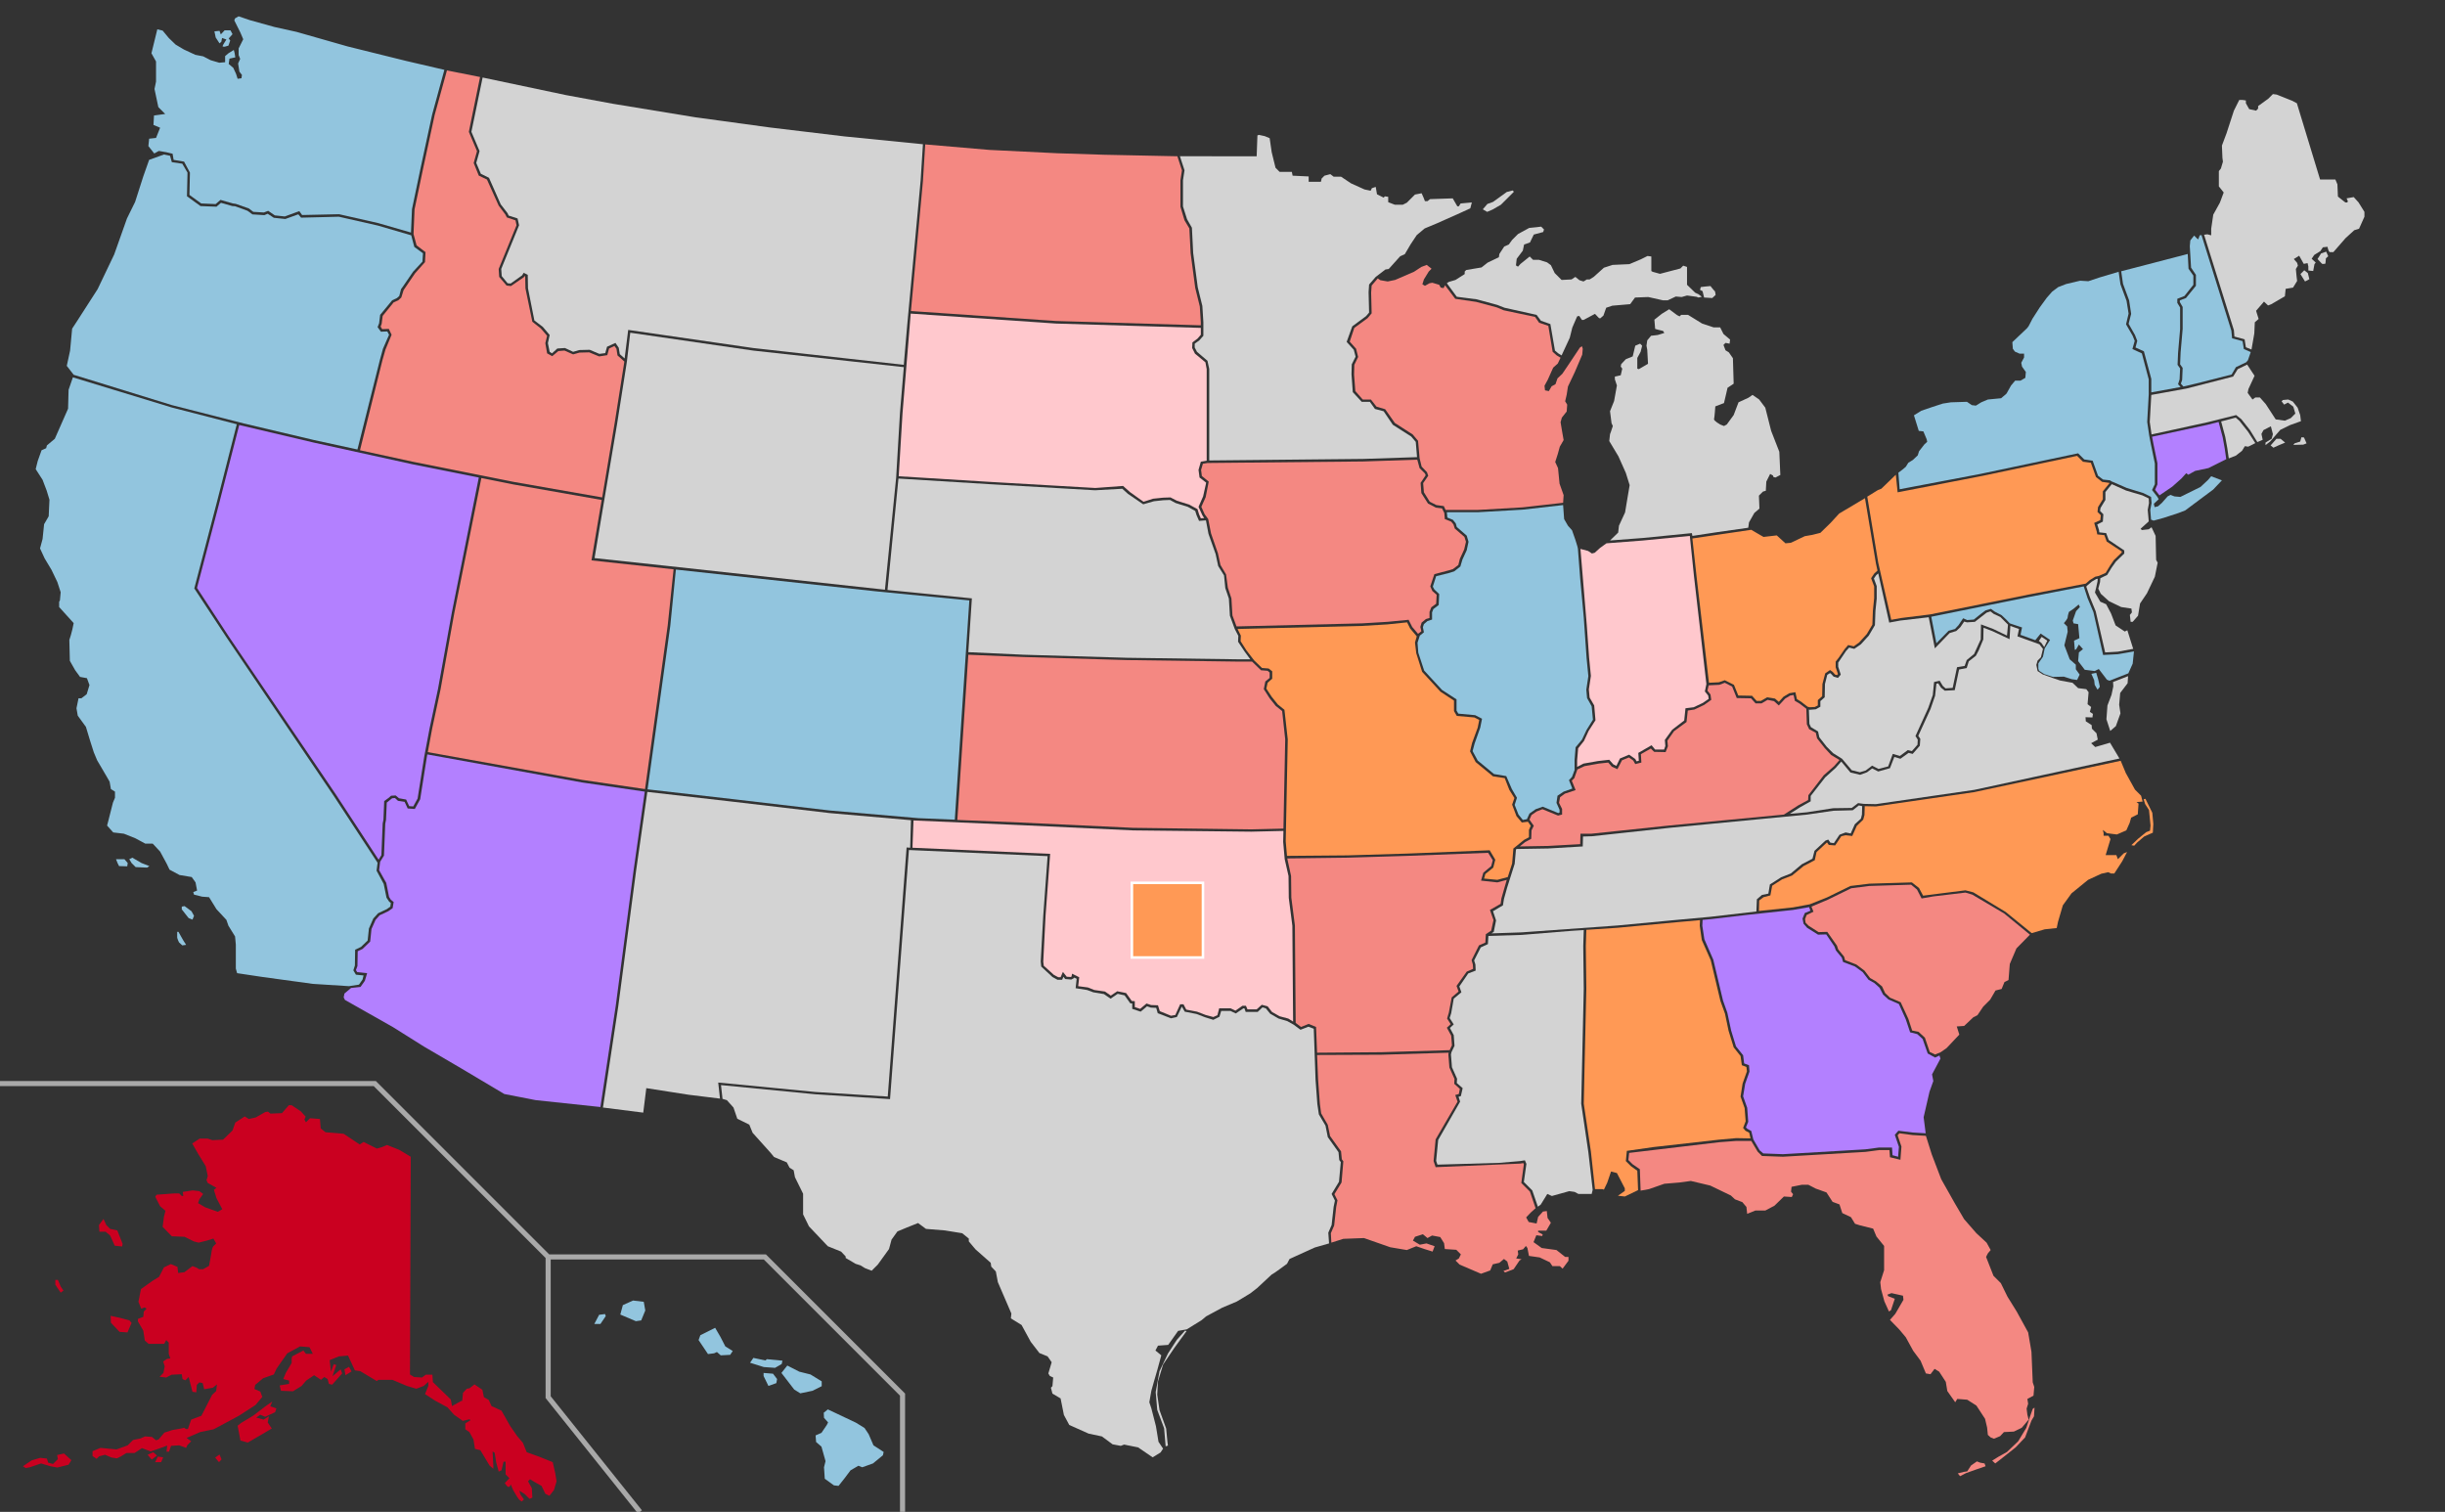 <svg xmlns="http://www.w3.org/2000/svg" xmlns:xlink="http://www.w3.org/1999/xlink" version="1.1" width="959" height="593" viewBox="0 0 959 593" xml:space="preserve">
<rect x="0" y="0" width="959" height="593" fill="#333333" stroke="none"/>
<desc>Created with Fabric.js 3.5.0</desc>
<defs>
</defs>
<rect x="0" y="0" width="100%" height="100%" fill="rgba(255,255,255,0)"/>
<g transform="matrix(1 0 0 1 113.65 511.2)" id="AK">
<path style="stroke: none; stroke-width: 1; stroke-dasharray: none; stroke-linecap: butt; stroke-dashoffset: 0; stroke-linejoin: miter; stroke-miterlimit: 4; is-custom-font: none; font-file-url: none; fill: rgb(202,0,32); fill-rule: nonzero; opacity: 1;" transform=" translate(-113.65, -511.2)" d="M 161.1 453.7 l -0.3 85.4 l 1.6 1 l 3.1 0.2 l 1.5 -1.1 h 2.6 l 0.2 2.9 l 7 6.8 l 0.5 2.6 l 3.4 -1.9 l 0.6 -0.2 l 0.3 -3.1 l 1.5 -1.6 l 1.1 -0.2 l 1.9 -1.5 l 3.1 2.1 l 0.6 2.9 l 1.9 1.1 l 1.1 2.4 l 3.9 1.8 l 3.4 6 l 2.7 3.9 l 2.3 2.7 l 1.5 3.7 l 5 1.8 l 5.2 2.1 l 1 4.4 l 0.5 3.1 l -1 3.4 l -1.8 2.3 l -1.6 -0.8 l -1.5 -3.1 l -2.7 -1.5 l -1.8 -1.1 l -0.8 0.8 l 1.5 2.7 l 0.2 3.7 l -1.1 0.5 l -1.9 -1.9 l -2.1 -1.3 l 0.5 1.6 l 1.3 1.8 l -0.8 0.8 s -0.8 -0.3 -1.3 -1 c -0.5 -0.6 -2.1 -3.4 -2.1 -3.4 l -1 -2.3 s -0.3 1.3 -1 1 c -0.6 -0.3 -1.3 -1.5 -1.3 -1.5 l 1.8 -1.9 l -1.5 -1.5 v -5 h -0.8 l -0.8 3.4 l -1.1 0.5 l -1 -3.7 l -0.6 -3.7 l -0.8 -0.5 l 0.3 5.7 v 1.1 l -1.5 -1.3 l -3.6 -6 l -2.1 -0.5 l -0.6 -3.7 l -1.6 -2.9 l -1.6 -1.1 v -2.3 l 2.1 -1.3 l -0.5 -0.3 l -2.6 0.6 l -3.4 -2.4 l -2.6 -2.9 l -4.8 -2.6 l -4 -2.6 l 1.3 -3.2 V 542 l -1.8 1.6 l -2.9 1.1 l -3.7 -1.1 l -5.7 -2.4 h -5.5 l -0.6 0.5 l -6.5 -3.9 l -2.1 -0.3 l -2.7 -5.8 l -3.6 0.3 l -3.6 1.5 l 0.5 4.5 l 1.1 -2.9 l 1 0.3 l -1.5 4.4 l 3.2 -2.7 l 0.6 1.6 l -3.9 4.4 l -1.3 -0.3 l -0.5 -1.9 l -1.3 -0.8 l -1.3 1.1 l -2.7 -1.8 l -3.1 2.1 l -1.8 2.1 l -3.4 2.1 l -4.7 -0.2 l -0.5 -2.1 l 3.7 -0.6 v -1.3 l -2.3 -0.6 l 1 -2.4 l 2.3 -3.9 v -1.8 l 0.2 -0.8 l 4.4 -2.3 l 1 1.3 h 2.7 l -1.3 -2.6 l -3.7 -0.3 l -5 2.7 l -2.4 3.4 l -1.8 2.6 l -1.1 2.3 l -4.2 1.5 l -3.1 2.6 l -0.3 1.6 l 2.3 1 l 0.8 2.1 l -2.7 3.2 l -6.5 4.2 l -7.8 4.2 l -2.1 1.1 l -5.3 1.1 l -5.3 2.3 l 1.8 1.3 l -1.5 1.5 l -0.5 1.1 l -2.7 -1 l -3.2 0.2 l -0.8 2.3 h -1 l 0.3 -2.4 l -3.6 1.3 l -2.9 1 l -3.4 -1.3 l -2.9 1.9 h -3.2 l -2.1 1.3 l -1.6 0.8 l -2.1 -0.3 l -2.6 -1.1 l -2.3 0.6 l -1 1 l -1.6 -1.1 v -1.9 l 3.1 -1.3 l 6.3 0.6 l 4.4 -1.6 l 2.1 -2.1 l 2.9 -0.6 l 1.8 -0.8 l 2.7 0.2 l 1.6 1.3 l 1 -0.3 l 2.3 -2.7 l 3.1 -1 l 3.4 -0.6 l 1.3 -0.3 l 0.6 0.5 h 0.8 l 1.3 -3.7 l 4 -1.5 l 1.9 -3.7 l 2.3 -4.5 l 1.6 -1.5 l 0.3 -2.6 l -1.6 1.3 l -3.4 0.6 l -0.6 -2.4 l -1.3 -0.3 l -1 1 l -0.2 2.9 l -1.5 -0.2 l -1.5 -5.8 l -1.3 1.3 l -1.1 -0.5 l -0.3 -1.9 l -4 0.2 l -2.1 1.1 l -2.6 -0.3 l 1.5 -1.5 l 0.5 -2.6 l -0.6 -1.9 l 1.5 -1 l 1.3 -0.2 l -0.6 -1.8 v -4.4 l -1 -1 l -0.8 1.5 h -6.1 l -1.5 -1.3 l -0.6 -3.9 l -2.1 -3.6 v -1 l 2.1 -0.8 l 0.2 -2.1 l 1.1 -1.1 l -0.8 -0.5 l -1.3 0.5 l -1.1 -2.7 l 1 -5 l 4.5 -3.2 l 2.6 -1.6 l 1.9 -3.7 l 2.7 -1.3 l 2.6 1.1 l 0.3 2.4 l 2.4 -0.3 l 3.2 -2.4 l 1.6 0.6 l 1 0.6 h 1.6 l 2.3 -1.3 l 0.8 -4.4 s 0.3 -2.9 1 -3.4 c 0.6 -0.5 1 -1 1 -1 l -1.1 -1.9 l -2.6 0.8 l -3.2 0.8 l -1.9 -0.5 l -3.6 -1.8 l -5 -0.2 l -3.6 -3.7 l 0.5 -3.9 l 0.6 -2.4 l -2.1 -1.8 l -1.9 -3.7 l 0.5 -0.8 l 6.8 -0.5 h 2.1 l 1 1 h 0.6 l -0.2 -1.6 l 3.9 -0.6 l 2.6 0.3 l 1.5 1.1 l -1.5 2.1 l -0.5 1.5 l 2.7 1.6 l 5 1.8 l 1.8 -1 l -2.3 -4.4 l -1 -3.2 l 1 -0.8 l -3.4 -1.9 l -0.5 -1.1 l 0.5 -1.6 l -0.8 -3.9 l -2.9 -4.7 l -2.4 -4.2 l 2.9 -1.9 h 3.2 l 1.8 0.6 l 4.2 -0.2 l 3.7 -3.6 l 1.1 -3.1 l 3.7 -2.4 l 1.6 1 l 2.7 -0.6 l 3.7 -2.1 l 1.1 -0.2 l 1 0.8 l 4.5 -0.2 l 2.7 -3.1 h 1.1 l 3.6 2.4 l 1.9 2.1 l -0.5 1.1 l 0.6 1.1 l 1.6 -1.6 l 3.9 0.3 l 0.3 3.7 l 1.9 1.5 l 7.1 0.6 l 6.3 4.2 l 1.5 -1 l 5.2 2.6 l 2.1 -0.6 l 1.9 -0.8 l 4.8 1.9 z M 46 482.6 l 2.1 5.3 l -0.2 1 l -2.9 -0.3 l -1.8 -4 l -1.8 -1.5 H 39 l -0.2 -2.6 l 1.8 -2.4 l 1.1 2.4 l 1.5 1.5 z m -2.6 33.5 l 3.7 0.8 l 3.7 1 l 0.8 1 l -1.6 3.7 l -3.1 -0.2 l -3.4 -3.6 z M 22.7 502 l 1.1 2.6 l 1.1 1.6 l -1.1 0.8 l -2.1 -3.1 V 502 z M 9 575.1 l 3.4 -2.3 l 3.4 -1 l 2.6 0.3 l 0.5 1.6 l 1.9 0.5 l 1.9 -1.9 l -0.3 -1.6 l 2.7 -0.6 l 2.9 2.6 l -1.1 1.8 l -4.4 1.1 l -2.7 -0.5 l -3.7 -1.1 l -4.4 1.5 l -1.6 0.3 z m 48.9 -4.5 l 1.6 1.9 l 2.1 -1.6 l -1.5 -1.3 z m 2.9 3 l 1.1 -2.3 l 2.1 0.3 l -0.8 1.9 h -2.4 z m 23.6 -1.9 l 1.5 1.8 l 1 -1.1 l -0.8 -1.9 z m 8.8 -12.5 l 1.1 5.8 l 2.9 0.8 l 5 -2.9 l 4.4 -2.6 l -1.6 -2.4 l 0.5 -2.4 l -2.1 1.3 l -2.9 -0.8 l 1.6 -1.1 l 1.9 0.8 l 3.9 -1.8 l 0.5 -1.5 l -2.4 -0.8 l 0.8 -1.9 l -2.7 1.9 l -4.7 3.6 l -4.8 2.9 z m 42.3 -19.8 l 2.4 -1.5 l -1 -1.8 l -1.8 1 z" stroke-linecap="round"/>
</g>
<g transform="matrix(1 0 0 1 289.85 546.45)" id="HI">
<path style="stroke: none; stroke-width: 1; stroke-dasharray: none; stroke-linecap: butt; stroke-dashoffset: 0; stroke-linejoin: miter; stroke-miterlimit: 4; is-custom-font: none; font-file-url: none; fill: rgb(146,197,222); fill-rule: nonzero; opacity: 1;" transform=" translate(-289.85, -546.45)" d="M 233.1 519.3 l 1.9 -3.6 l 2.3 -0.3 l 0.3 0.8 l -2.1 3.1 z m 10.2 -3.7 l 6.1 2.6 l 2.1 -0.3 l 1.6 -3.9 l -0.6 -3.4 l -4.2 -0.5 l -4 1.8 z m 30.7 10 l 3.7 5.5 l 2.4 -0.3 l 1.1 -0.5 l 1.5 1.3 l 3.7 -0.2 l 1 -1.5 l -2.9 -1.8 l -1.9 -3.7 l -2.1 -3.6 l -5.8 2.9 z m 20.2 8.9 l 1.3 -1.9 l 4.7 1 l 0.6 -0.5 l 6.1 0.6 l -0.3 1.3 l -2.6 1.5 l -4.4 -0.3 z m 5.3 5.2 l 1.9 3.9 l 3.1 -1.1 l 0.3 -1.6 l -1.6 -2.1 l -3.7 -0.3 z m 7 -1.2 l 2.3 -2.9 l 4.7 2.4 l 4.4 1.1 l 4.4 2.7 v 1.9 l -3.6 1.8 l -4.8 1 l -2.4 -1.5 z m 16.6 15.6 l 1.6 -1.3 l 3.4 1.6 l 7.6 3.6 l 3.4 2.1 l 1.6 2.4 l 1.9 4.4 l 4 2.6 l -0.3 1.3 l -3.9 3.2 l -4.2 1.5 l -1.5 -0.6 l -3.1 1.8 l -2.4 3.2 l -2.3 2.9 l -1.8 -0.2 l -3.6 -2.6 l -0.3 -4.5 l 0.6 -2.4 l -1.6 -5.7 l -2.1 -1.8 l -0.2 -2.6 l 2.3 -1 l 2.1 -3.1 l 0.5 -1 l -1.6 -1.8 z" stroke-linecap="round"/>
</g>
<g transform="matrix(1 0 0 1 653.9 415.1)" id="AL">
<path style="stroke: none; stroke-width: 1; stroke-dasharray: none; stroke-linecap: butt; stroke-dashoffset: 0; stroke-linejoin: miter; stroke-miterlimit: 4; is-custom-font: none; font-file-url: none; fill: rgb(255,153,85); fill-rule: nonzero; opacity: 1;" transform=" translate(-653.9, -415.1)" d="M 628.5 466.4 l 0.6 0.2 l 1.3 -2.7 l 1.5 -4.4 l 2.3 0.6 l 3.1 6 v 1 l -2.7 1.9 l 2.7 0.3 l 5.2 -2.5 l -0.3 -7.6 l -2.5 -1.8 l -2 -2 l 0.4 -4 l 10.5 -1.5 l 25.7 -2.9 l 6.7 -0.6 l 5.6 0.1 l -0.5 -2.2 l -1.5 -0.8 l -0.9 -1.1 l 1 -2.6 l -0.4 -5.2 l -1.6 -4.5 l 0.8 -5.1 l 1.7 -4.8 l -0.2 -1.7 l -1.8 -0.7 l -0.5 -3.6 l -2.7 -3.4 l -2 -6.5 l -1.4 -6.7 l -1.8 -5 l -3.8 -16 l -3.5 -7.9 l -0.8 -5.6 l 0.1 -2.2 l -9 0.8 l -23.4 2.2 l -12.2 0.8 l -0.2 6.4 l 0.2 16.7 l -0.7 31 l -0.3 14.1 l 2.8 18.8 l 1.6 14.7 z" stroke-linecap="round"/>
</g>
<g transform="matrix(1 0 0 1 547.95 373.7)" id="AR">
<path style="stroke: none; stroke-width: 1; stroke-dasharray: none; stroke-linecap: butt; stroke-dashoffset: 0; stroke-linejoin: miter; stroke-miterlimit: 4; is-custom-font: none; font-file-url: none; fill: rgb(244,136,130); fill-rule: nonzero; opacity: 1;" transform=" translate(-547.95, -373.7)" d="M 587.3 346.1 l -6.4 -0.7 l 0.9 -3.1 l 3.1 -2.6 l 0.6 -2.3 l -1.8 -2.9 l -31.9 1.2 l -23.3 0.7 l -23.6 0.3 l 1.5 6.9 l 0.1 8.5 l 1.4 10.9 l 0.3 38.2 l 2.1 1.6 l 3 -1.2 l 2.9 1.2 l 0.4 10.1 l 25.2 -0.2 l 26.8 -0.8 l 0.9 -1.9 l -0.3 -3.8 l -1.7 -3.1 l 1.5 -1.4 l -1.4 -2.2 l 0.7 -2.4 l 1.1 -5.9 l 2.7 -2.3 l -0.8 -2.2 l 4 -5.6 l 2.5 -1.1 l -0.1 -1.7 l -0.5 -1.7 l 2.9 -5.8 l 2.5 -1.1 l 0.2 -3.3 l 2.1 -1.4 l 0.9 -4.1 l -1.4 -4 l 4.2 -2.4 l 0.3 -2.1 l 1.2 -4.2 l 0.9 -3.1 z" stroke-linecap="round"/>
</g>
<g transform="matrix(1 0 0 1 193.85 365.05)" id="AZ">
<path style="stroke: none; stroke-width: 1; stroke-dasharray: none; stroke-linecap: butt; stroke-dashoffset: 0; stroke-linejoin: miter; stroke-miterlimit: 4; is-custom-font: none; font-file-url: none; fill: rgb(179,128,255); fill-rule: nonzero; opacity: 1;" transform=" translate(-193.85, -365.05)" d="M 135.1 389.7 l -0.3 1.5 l 0.5 1 l 18.9 10.7 l 12.1 7.6 l 14.7 8.6 l 16.8 10 l 12.3 2.4 l 25.4 2.7 l 6 -39.6 l 7 -53.1 l 4.4 -31 l -24.6 -3.6 l -60.7 -11 l -0.2 1.1 l -2.6 16.5 l -2.1 3.8 l -2.8 -0.2 l -1.2 -2.6 l -2.6 -0.4 l -1.2 -1.1 l -1.1 0.1 l -2.1 1.7 l -0.3 6.8 l -0.3 1.5 l -0.5 12.5 l -1.5 2.4 l -0.4 3.3 l 2.8 5 l 1.1 5.5 l 0.7 1.1 l 1.1 0.9 l -0.4 2.4 l -1.7 1.2 l -3.4 1.6 l -1.6 1.8 l -1.6 3.6 l -0.5 4.9 l -3 2.9 l -1.9 0.9 l -0.1 5.8 l -0.6 1.6 l 0.5 0.8 l 3.9 0.4 l -0.9 3 l -1.7 2.4 l -3.7 0.4 z" stroke-linecap="round"/>
</g>
<g transform="matrix(1 0 0 1 83.65 267.4)" id="CA">
<path style="stroke: none; stroke-width: 1; stroke-dasharray: none; stroke-linecap: butt; stroke-dashoffset: 0; stroke-linejoin: miter; stroke-miterlimit: 4; is-custom-font: none; font-file-url: none; fill: rgb(146,197,222); fill-rule: nonzero; opacity: 1;" transform=" translate(-83.65, -267.4)" d="M 122.7 385.9 l -19.7 -2.7 l -10 -1.5 l -0.5 -1.8 v -9.4 l -0.3 -3.2 l -2.6 -4.2 l -0.8 -2.3 l -3.9 -4.2 l -2.9 -4.7 l -2.7 -0.2 l -3.2 -0.8 l -0.3 -1 l 1.5 -0.6 l -0.6 -3.2 l -1.5 -2.1 l -4.8 -0.8 l -3.9 -2.1 l -1.1 -2.3 l -2.6 -4.8 l -2.9 -3.1 H 57 l -3.9 -2.1 l -4.5 -1.8 l -4.2 -0.5 l -2.4 -2.7 l 0.5 -1.9 l 1.8 -7.1 l 0.8 -1.9 v -2.4 l -1.6 -1 l -0.5 -2.9 l -1.5 -2.6 l -3.4 -5.8 l -1.3 -3.1 l -1.5 -4.7 l -1.6 -5.3 l -3.2 -4.4 l -0.5 -2.9 l 0.8 -3.9 h 1.1 l 2.1 -1.6 l 1.1 -3.6 l -1 -2.7 l -2.7 -0.5 l -1.9 -2.6 l -2.1 -3.7 l -0.2 -8.2 l 0.6 -1.9 l 0.6 -2.3 l 0.5 -2.4 l -5.7 -6.3 V 236 l 0.3 -0.5 l 0.3 -3.2 l -1.3 -4 l -2.3 -4.8 l -2.7 -4.5 l -1.8 -3.9 l 1 -3.7 l 0.6 -5.8 l 1.8 -3.1 l 0.3 -6.5 l -1.1 -3.6 l -1.6 -4.2 L 14 184 l 0.8 -3.2 l 1.5 -4.2 l 1.8 -0.8 l 0.3 -1.1 l 3.1 -2.6 l 5.2 -11.8 l 0.2 -7.4 l 1.69 -4.9 l 38.69 11.8 l 25.6 6.6 l -8 31.3 l -8.67 33.1 L 88.84 250 L 131 312.3 l 17.1 26.1 l -0.4 3.1 l 2.8 5.2 l 1.1 5.4 l 1 1.5 l 0.7 0.6 l -0.2 1.4 l -1.4 1 l -3.4 1.6 l -1.9 2.1 l -1.7 3.9 l -0.5 4.7 l -2.6 2.5 l -2.3 1.1 l -0.1 6.2 l -0.6 1.9 l 1 1.7 l 3 0.3 l -0.4 1.6 l -1.4 2 l -3.9 0.6 z M 48.8 337 l 1.3 1.5 l -0.2 1.3 l -3.2 -0.1 l -0.6 -1.2 l -0.6 -1.5 z m 1.9 0 l 1.2 -0.6 l 3.6 2.1 l 3.1 1.2 l -0.9 0.6 l -4.5 -0.2 l -1.6 -1.6 z m 20.7 19.8 l 1.8 2.3 l 0.8 1 l 1.5 0.6 l 0.6 -1.5 l -1 -1.8 l -2.7 -2 l -1.1 0.2 v 1.2 z m -1.4 8.7 l 1.8 3.2 l 1.2 1.9 l -1.5 0.2 l -1.3 -1.2 s -0.7 -1.5 -0.7 -1.9 v -2.2 z" stroke-linecap="round"/>
</g>
<g transform="matrix(1 0 0 1 317.1 272.45)" id="CO">
<path style="stroke: none; stroke-width: 1; stroke-dasharray: none; stroke-linecap: butt; stroke-dashoffset: 0; stroke-linejoin: miter; stroke-miterlimit: 4; is-custom-font: none; font-file-url: none; fill: rgb(146,197,222); fill-rule: nonzero; opacity: 1;" transform=" translate(-317.1, -272.45)" d="M 380.2 235.5 l -36 -3.5 l -79.1 -8.6 l -2.2 22.1 l -7 50.4 l -1.9 13.7 l 34 3.9 l 37.5 4.4 l 34.7 3 l 14.3 0.6 z" stroke-linecap="round"/>
</g>
<g transform="matrix(1 0 0 1 858.65 179.9)" id="CT">
<path style="stroke: none; stroke-width: 1; stroke-dasharray: none; stroke-linecap: butt; stroke-dashoffset: 0; stroke-linejoin: miter; stroke-miterlimit: 4; is-custom-font: none; font-file-url: none; fill: rgb(179,128,255); fill-rule: nonzero; opacity: 1;" transform=" translate(-858.65, -179.9)" d="M 852 190.9 l 3.6 -3.2 l 1.9 -2.1 l 0.8 0.6 l 2.7 -1.5 l 5.2 -1.1 l 7 -3.5 l -0.6 -4.2 l -0.8 -4.4 l -1.6 -6 l -4.3 1.1 l -21.8 4.7 l 0.6 3.1 l 1.5 7.3 v 8.3 l -0.9 2.1 l 1.7 2.2 z" stroke-linecap="round"/>
</g>
<g transform="matrix(1 0 0 1 827.5 241.45)" id="DE">
<path style="stroke: none; stroke-width: 1; stroke-dasharray: none; stroke-linecap: butt; stroke-dashoffset: 0; stroke-linejoin: miter; stroke-miterlimit: 4; is-custom-font: none; font-file-url: none; fill: rgb(211,211,211); fill-rule: nonzero; opacity: 1;" transform=" translate(-827.5, -241.45)" d="M 834.4 247.2 l -1 0.5 l -3.6 -2.4 l -1.8 -4.7 l -1.9 -3.6 l -2.3 -1 l -2.1 -3.6 l 0.5 -2 l 0.5 -2.3 l 0.1 -1.1 l -0.6 0.1 l -1.7 1 l -2 1.7 l -0.2 0.3 l 1.4 4.1 l 2.3 5.6 l 3.7 16.1 l 5 -0.3 l 6 -1.1 z" stroke-linecap="round"/>
</g>
<g transform="matrix(1 0 0 1 718.35 511.75)" id="FL">
<path style="stroke: none; stroke-width: 1; stroke-dasharray: none; stroke-linecap: butt; stroke-dashoffset: 0; stroke-linejoin: miter; stroke-miterlimit: 4; is-custom-font: none; font-file-url: none; fill: rgb(244,136,130); fill-rule: nonzero; opacity: 1;" transform=" translate(-718.35, -511.75)" d="M 750.2 445.2 l -5.2 -0.7 l -0.7 0.8 l 1.5 4.4 l -0.4 5.2 l -4.1 -1 l -0.2 -2.8 H 737 l -5.3 0.7 l -32.4 1.9 l -8.2 -0.3 l -1.7 -1.7 l -2.5 -4.2 H 681 l -6.6 0.5 l -35.4 4.2 l -0.3 2.8 l 1.6 1.6 l 2.9 2 l 0.3 8.4 l 3.3 -0.6 l 6 -2.1 l 6 -0.5 l 4.4 -0.6 l 7.6 1.8 l 8.1 3.9 l 1.6 1.5 l 2.9 1.1 l 1.6 1.9 l 0.3 2.7 l 3.2 -1.3 h 3.9 l 3.6 -1.9 l 3.7 -3.6 l 3.1 0.2 l 0.5 -1.1 l -0.8 -1 l 0.2 -1.9 l 4 -0.8 h 2.6 l 2.9 1.5 l 4.2 1.5 l 2.4 3.7 l 2.7 1 l 1.1 3.4 l 3.4 1.6 l 1.6 2.6 l 1.9 0.6 l 5.2 1.3 l 1.3 3.1 l 3 3.7 v 9.5 l -1.5 4.7 l 0.3 2.7 l 1.3 4.8 l 1.8 4 l 0.8 -0.5 l 1.5 -4.5 l -2.6 -1 l -0.3 -0.6 l 1.6 -0.6 l 4.5 1 l 0.2 1.6 l -3.2 5.5 l -2.1 2.4 l 3.6 3.7 l 2.6 3.1 l 2.9 5.3 l 2.9 3.9 l 2.1 5 l 1.8 0.3 l 1.6 -2.1 l 1.8 1.1 l 2.6 4 l 0.6 3.6 l 3.1 4.4 l 0.8 -1.3 l 3.9 0.3 l 3.6 2.3 l 3.4 5.2 l 0.8 3.4 l 0.3 2.9 l 1.1 1 l 1.3 0.5 l 2.4 -1 l 1.5 -1.6 l 3.9 -0.2 l 3.1 -1.5 l 2.7 -3.2 l -0.5 -1.9 l -0.3 -2.4 l 0.6 -1.9 l -0.3 -1.9 l 2.4 -1.3 l 0.3 -3.4 l -0.6 -1.8 l -0.5 -12 l -1.3 -7.6 l -4.5 -8.2 l -3.6 -5.8 l -2.6 -5.3 l -2.9 -2.9 l -2.9 -7.4 l 0.7 -1.4 l 1.1 -1.3 l -1.6 -2.9 l -4 -3.7 l -4.8 -5.5 l -3.7 -6.3 l -5.3 -9.4 l -3.7 -9.7 l -2.3 -7.3 z m 17.7 132.7 l 2.4 -0.6 l 1.3 -0.2 l 1.5 -2.3 l 2.3 -1.6 l 1.3 0.5 l 1.7 0.3 l 0.4 1.1 l -3.5 1.2 l -4.2 1.5 l -2.3 1.2 z m 13.5 -5 l 1.2 1.1 l 2.7 -2.1 l 5.3 -4.2 l 3.7 -3.9 l 2.5 -6.6 l 1 -1.7 l 0.2 -3.4 l -0.7 0.5 l -1 2.8 l -1.5 4.6 l -3.2 5.3 l -4.4 4.2 l -3.4 1.9 z" stroke-linecap="round"/>
</g>
<g transform="matrix(1 0 0 1 714.4 404.75)" id="GA">
<path style="stroke: none; stroke-width: 1; stroke-dasharray: none; stroke-linecap: butt; stroke-dashoffset: 0; stroke-linejoin: miter; stroke-miterlimit: 4; is-custom-font: none; font-file-url: none; fill: rgb(179,128,255); fill-rule: nonzero; opacity: 1;" transform=" translate(-714.4, -404.75)" d="M 750.2 444.2 l -5.6 -0.7 l -1.4 1.6 l 1.6 4.7 l -0.3 3.9 l -2.2 -0.6 l -0.2 -3 h -5.2 l -5.3 0.7 l -32.3 1.9 l -7.7 -0.3 l -1.4 -1.2 l -2.5 -4.3 l -0.8 -3.3 l -1.6 -0.9 l -0.5 -0.5 l 0.9 -2.2 l -0.4 -5.5 l -1.6 -4.5 l 0.8 -4.9 l 1.7 -4.8 l -0.2 -2.5 l -1.9 -0.7 l -0.4 -3.2 l -2.8 -3.5 l -1.9 -6.2 l -1.5 -7 l -1.7 -4.8 l -3.8 -16 l -3.5 -8 l -0.8 -5.3 l 0.1 -2.3 l 3.3 -0.3 l 13.6 -1.6 l 18.6 -2 l 6.3 -1.1 l 0.5 1.4 l -2.2 0.9 l -0.9 2.2 l 0.4 2 l 1.4 1.6 l 4.3 2.7 l 3.2 -0.1 l 3.2 4.7 l 0.6 1.6 l 2.3 2.8 l 0.5 1.7 l 4.7 1.8 l 3 2.2 l 2.3 3 l 2.3 1.3 l 2 1.8 l 1.4 2.7 l 2.1 1.9 l 4.1 1.8 l 2.7 6 l 1.7 5.1 l 2.8 0.7 l 2.1 1.9 l 2 5.7 l 2.9 1.6 l 1.7 -0.8 l 0.4 1.2 l -3.3 6.2 l 0.5 2.6 l -1.5 4.2 l -2.3 10 l 0.8 6.3 z" stroke-linecap="round"/>
</g>
<g transform="matrix(1 0 0 1 523.05 214.45)" id="IA">
<path style="stroke: none; stroke-width: 1; stroke-dasharray: none; stroke-linecap: butt; stroke-dashoffset: 0; stroke-linejoin: miter; stroke-miterlimit: 4; is-custom-font: none; font-file-url: none; fill: rgb(244,136,130); fill-rule: nonzero; opacity: 1;" transform=" translate(-523.05, -214.45)" d="M 556.8 183.6 l 2.1 2.1 l 0.3 0.7 l -2 3 l 0.3 4 l 2.6 4.1 l 3.1 1.6 l 2.4 0.3 l 0.9 1.8 l 0.2 2.4 l 2.5 1 l 0.9 1.1 l 0.5 1.6 l 3.8 3.3 l 0.6 1.9 l -0.7 3 l -1.7 3.7 l -0.6 2.4 l -2.1 1.6 l -1.6 0.5 l -5.7 1.5 l -1.6 4.8 l 0.8 1.8 l 1.7 1.5 l -0.2 3.5 l -1.9 1.4 l -0.7 1.8 v 2.4 l -1.4 0.4 l -1.7 1.4 l -0.5 1.7 l 0.4 1.7 l -1.3 1 l -2.3 -2.7 l -1.4 -2.8 l -8.3 0.8 l -10 0.6 l -49.2 1.2 l -1.6 -4.3 l -0.4 -6.7 l -1.4 -4.2 l -0.7 -5.2 l -2.2 -3.7 l -1 -4.6 l -2.7 -7.8 l -1.1 -5.6 l -1.4 -1.9 l -1.3 -2.9 l 1.7 -3.8 l 1.2 -6.1 l -2.7 -2.2 l -0.3 -2.4 l 0.7 -2.4 l 1.8 -0.3 l 61.1 -0.6 l 21.2 -0.7 z" stroke-linecap="round"/>
</g>
<g transform="matrix(1 0 0 1 193.05 111.365)" id="ID">
<path style="stroke: none; stroke-width: 1; stroke-dasharray: none; stroke-linecap: butt; stroke-dashoffset: 0; stroke-linejoin: miter; stroke-miterlimit: 4; is-custom-font: none; font-file-url: none; fill: rgb(244,136,130); fill-rule: nonzero; opacity: 1;" transform=" translate(-193.05, -111.365)" d="M 175.3 27.63 l -4.8 17.41 L 166 65.9 l -3.4 16.22 l -0.4 9.67 l 1.2 4.44 l 3.5 2.66 l -0.2 3.91 l -3.9 4.4 l -4.5 6.6 l -0.9 2.9 l -1.2 1.1 l -1.8 0.8 l -4.3 5.3 l -0.4 3.1 l -0.4 1.1 l 0.6 1 l 2.6 -0.1 l 1.1 2.3 l -2.4 5.8 l -1.2 4.2 l -8.8 35.3 l 20.7 4.5 l 39.5 7.9 l 34.8 6.1 l 4.9 -29.2 l 3.8 -24.1 l -2.7 -2.4 l -0.4 -2.6 l -0.8 -1.1 l -2.1 1 l -0.7 2.6 l -3.2 0.5 l -3.9 -1.6 l -3.8 0.1 l -2.5 0.7 l -3.4 -1.5 l -2.4 0.2 l -2.4 2 l -2 -1.1 l -0.7 -4 l 0.7 -2.9 l -2.5 -2.9 l -3.3 -2.6 l -2.7 -13.1 l -0.1 -4.7 l -0.3 -0.1 l -0.2 0.4 l -5.1 3.5 l -1.7 -0.2 l -2.9 -3.4 l -0.2 -3.1 l 7 -17.13 l -0.4 -1.94 l -3.4 -1.15 l -0.6 -1.18 l -2.6 -3.46 l -4.6 -10.23 l -3.2 -1.53 l -2 -4.95 l 1.3 -4.63 l -3.2 -7.58 l 4.4 -21.52 z" stroke-linecap="round"/>
</g>
<g transform="matrix(1 0 0 1 590.4 259.85)" id="IL">
<path style="stroke: none; stroke-width: 1; stroke-dasharray: none; stroke-linecap: butt; stroke-dashoffset: 0; stroke-linejoin: miter; stroke-miterlimit: 4; is-custom-font: none; font-file-url: none; fill: rgb(146,197,222); fill-rule: nonzero; opacity: 1;" transform=" translate(-590.4, -259.85)" d="M 618.7 214.3 l -0.8 -2.6 l -1.3 -3.7 l -1.6 -1.8 l -1.5 -2.6 l -0.4 -5.5 l -15.9 1.8 l -17.4 1 h -12.3 l 0.2 2.1 l 2.2 0.9 l 1.1 1.4 l 0.4 1.4 l 3.9 3.4 l 0.7 2.4 l -0.7 3.3 l -1.7 3.7 l -0.8 2.7 l -2.4 1.9 l -1.9 0.6 l -5.2 1.3 l -1.3 4.1 l 0.6 1.1 l 1.9 1.8 l -0.2 4.3 l -2.1 1.6 l -0.5 1.3 v 2.8 l -1.8 0.6 l -1.4 1.2 l -0.4 1.2 l 0.4 2 l -1.6 1.3 l -0.9 2.8 l 0.3 3.9 l 2.3 7 l 7 7.6 l 5.7 3.7 v 4.4 l 0.7 1.2 l 6.6 0.6 l 2.7 1.4 l -0.7 3.5 l -2.2 6.2 l -0.8 3 l 2 3.7 l 6.4 5.3 l 4.8 0.8 l 2.2 5.1 l 2 3.4 l -0.9 2.8 l 1.5 3.8 l 1.7 2.1 l 1.6 -0.3 l 1 -2.2 l 2.4 -1.7 l 2.8 -1 l 6.1 2.5 l 0.5 -0.2 v -1.1 l -1.2 -2.7 l 0.4 -2.8 l 2.4 -1.6 l 3.4 -1.2 l -0.5 -1.3 l -0.8 -2 l 1.2 -1.3 l 1 -2.7 v -4 l 0.4 -4.9 l 2.5 -3 l 1.8 -3.8 l 2.5 -4 l -0.5 -5.3 l -1.8 -3.2 l -0.3 -3.3 l 0.8 -5.3 l -0.7 -7.2 l -1.1 -15.8 l -1.4 -15.3 l -0.9 -11.7 z" stroke-linecap="round"/>
</g>
<g transform="matrix(1 0 0 1 644.4 255.5)" id="IN">
<path style="stroke: none; stroke-width: 1; stroke-dasharray: none; stroke-linecap: butt; stroke-dashoffset: 0; stroke-linejoin: miter; stroke-miterlimit: 4; is-custom-font: none; font-file-url: none; fill: rgb(255,200,205); fill-rule: nonzero; opacity: 1;" transform=" translate(-644.4, -255.5)" d="M 622.9 216.1 l 1.5 1 l 1.1 -0.3 l 2.1 -1.9 l 2.5 -1.8 l 14.3 -1.1 l 18.4 -1.8 l 1.6 15.5 l 4.9 42.6 l -0.6 2.9 l 1.3 1.6 l 0.2 1.3 l -2.3 1.6 l -3.6 1.7 l -3.2 0.4 l -0.5 4.8 l -4.7 3.6 l -2.9 4 l 0.2 2.4 l -0.5 1.4 h -3.5 l -1.4 -1.7 l -5.2 3 l 0.2 3.1 l -0.9 0.2 l -0.5 -0.9 l -2.4 -1.7 l -3.6 1.5 l -1.4 2.9 l -1.2 -0.6 l -1.6 -1.8 l -4.4 0.5 l -5.7 1 l -2.5 1.3 v -2.6 l 0.4 -4.7 l 2.3 -2.9 l 1.8 -3.9 l 2.7 -4.2 l -0.5 -5.8 l -1.8 -3.1 l -0.3 -3.2 l 0.8 -5.3 l -0.7 -7.1 l -0.9 -12.6 l -2.5 -30.1 z" stroke-linecap="round"/>
</g>
<g transform="matrix(1 0 0 1 439.8 291.05)" id="KS">
<path style="stroke: none; stroke-width: 1; stroke-dasharray: none; stroke-linecap: butt; stroke-dashoffset: 0; stroke-linejoin: miter; stroke-miterlimit: 4; is-custom-font: none; font-file-url: none; fill: rgb(244,136,130); fill-rule: nonzero; opacity: 1;" transform=" translate(-439.8, -291.05)" d="M 485.9 259.5 l -43.8 -0.6 l -40.6 -1.2 l -21.7 -0.9 l -4.3 64.8 l 24.3 1 l 44.7 2.1 l 46.3 0.6 l 12.6 -0.3 l 0.7 -35 l -1.2 -11.1 l -2.5 -2 l -2.4 -3 l -2.3 -3.6 l 0.6 -3 l 1.7 -1.4 v -2.1 l -0.8 -0.7 l -2.6 -0.2 l -3.5 -3.4 z" stroke-linecap="round"/>
</g>
<g transform="matrix(1 0 0 1 658.8 299.9)" id="KY">
<path style="stroke: none; stroke-width: 1; stroke-dasharray: none; stroke-linecap: butt; stroke-dashoffset: 0; stroke-linejoin: miter; stroke-miterlimit: 4; is-custom-font: none; font-file-url: none; fill: rgb(244,136,130); fill-rule: nonzero; opacity: 1;" transform=" translate(-658.8, -299.9)" d="M 607.2 331.8 l 12.6 -0.7 l 0.1 -4.1 h 4.3 l 30.4 -3.2 l 45.1 -4.3 l 5.6 -3.6 l 3.9 -2.1 l 0.1 -1.9 l 6 -7.8 l 4.1 -3.6 l 2.1 -2.4 l -3.3 -2 l -2.5 -2.7 l -3 -3.8 l -0.5 -2.2 l -2.6 -1.4 l -0.9 -1.9 l -0.2 -6.1 l -2.6 -2 l -1.9 -1.1 l -0.5 -2.3 l -1.3 0.2 l -2 1.2 l -2.5 2.7 l -1.9 -1.7 l -2.5 -0.5 l -2.4 1.4 h -2.3 l -1.8 -2 l -5.6 -0.1 l -1.8 -4.5 l -2.9 -1.5 l -2.1 0.8 l -4.2 0.2 l -0.5 2.1 l 1.2 1.5 l 0.3 2.1 l -2.8 2 l -3.8 1.8 l -2.6 0.4 l -0.5 4.5 l -4.9 3.6 l -2.6 3.7 l 0.2 2.2 l -0.9 2.3 l -4.5 -0.1 l -1.3 -1.3 l -3.9 2.2 l 0.2 3.3 l -2.4 0.6 l -0.8 -1.4 l -1.7 -1.2 l -2.7 1.1 l -1.8 3.5 l -2.2 -1 l -1.4 -1.6 l -3.7 0.4 l -5.6 1 l -2.8 1.3 l -1.2 3.4 l -1 1 l 1.5 3.7 l -4.2 1.4 l -1.9 1.4 l -0.4 2.2 l 1.2 2.4 v 2.2 l -1.6 0.4 l -6.1 -2.5 l -2.3 0.9 l -2 1.4 l -0.8 1.8 l 1.7 2.4 l -0.9 1.8 l -0.1 3.3 l -2.4 1.3 l -2.1 1.7 z" stroke-linecap="round"/>
</g>
<g transform="matrix(1 0 0 1 565.9 456.25)" id="LA">
<path style="stroke: none; stroke-width: 1; stroke-dasharray: none; stroke-linecap: butt; stroke-dashoffset: 0; stroke-linejoin: miter; stroke-miterlimit: 4; is-custom-font: none; font-file-url: none; fill: rgb(244,136,130); fill-rule: nonzero; opacity: 1;" transform=" translate(-565.9, -456.25)" d="M 526.9 485.9 l 8.1 -0.3 l 10.3 3.6 l 6.5 1.1 l 3.7 -1.5 l 3.2 1.1 l 3.2 1 l 0.8 -2.1 l -3.2 -1.1 l -2.6 0.5 l -2.7 -1.6 l 0.8 -1.5 l 3.1 -1 l 1.8 1.5 l 1.8 -1 l 3.2 0.6 l 1.5 2.4 l 0.3 2.3 l 4.5 0.3 l 1.8 1.8 l -0.8 1.6 l -1.3 0.8 l 1.6 1.6 l 8.4 3.6 l 3.6 -1.3 l 1 -2.4 l 2.6 -0.6 l 1.8 -1.5 l 1.3 1 l 0.8 2.9 l -2.3 0.8 l 0.6 0.6 l 3.4 -1.3 l 2.3 -3.4 l 0.8 -0.5 l -2.1 -0.3 l 0.8 -1.6 l -0.2 -1.5 l 2.1 -0.5 l 1.1 -1.3 l 0.6 0.8 l 0.6 3.1 l 4.2 0.6 l 4 1.9 l 1 1.5 h 2.9 l 1.1 1 l 2.3 -3.1 V 493 h -1.3 l -3.4 -2.7 l -5.8 -0.8 l -3.2 -2.3 l 1.1 -2.7 l 2.3 0.3 l 0.2 -0.6 l -1.8 -1 v -0.5 h 3.2 l 1.8 -3.1 l -1.3 -1.9 l -0.3 -2.7 l -1.5 0.2 l -1.9 2.1 l -0.6 2.6 l -3.1 -0.6 l -1 -1.8 l 1.8 -1.9 l 1.9 -1.7 l -2.2 -6.5 l -3.4 -3.4 l 1 -7.3 l -0.2 -0.5 l -1.3 0.2 l -33.1 1.4 l -0.8 -2.4 l 0.8 -8.5 l 8.6 -14.8 l -0.9 -2.6 l 1.4 -0.4 l 0.4 -2 l -2.2 -2 l 0.1 -1.9 l -2 -4.5 l -0.4 -5.1 l 0.1 -0.7 l -26.4 0.8 l -25.2 0.1 l 0.4 9.7 l 0.7 9.5 l 0.5 3.7 l 2.6 4.5 l 0.9 4.4 l 4.3 6 l 0.3 3.1 l 0.6 0.8 l -0.7 8.3 l -2.8 4.6 l 1.2 2.4 l -0.5 2.6 l -0.8 7.3 l -1.3 3 l 0.2 3.7 z" stroke-linecap="round"/>
</g>
<g transform="matrix(1 0 0 1 873.95 159.3)" id="MA">
<path style="stroke: none; stroke-width: 1; stroke-dasharray: none; stroke-linecap: butt; stroke-dashoffset: 0; stroke-linejoin: miter; stroke-miterlimit: 4; is-custom-font: none; font-file-url: none; fill: rgb(211,211,211); fill-rule: nonzero; opacity: 1;" transform=" translate(-873.95, -159.3)" d="M 887.5 172.5 l -0.5 -2.3 l 0.8 -1.5 l 2.9 -1.5 l 0.8 3.1 l -0.5 1.8 l -2.4 1.5 v 1 l 1.9 -1.5 l 3.9 -4.5 l 3.9 -1.9 l 4.2 -1.5 l -0.3 -2.4 l -1 -2.9 l -1.9 -2.4 l -1.8 -0.8 l -2.1 0.2 l -0.5 0.5 l 1 1.3 l 1.5 -0.8 l 2.1 1.6 l 0.8 2.7 l -1.8 1.8 l -2.3 1 l -3.6 -0.5 l -3.9 -6 l -2.3 -2.6 h -1.8 l -1.1 0.8 l -1.9 -2.6 l 0.3 -1.5 l 2.4 -5.2 l -2.9 -4.4 l -3.7 1.8 l -1.8 2.9 l -18.3 4.7 l -13.8 2.5 l -0.6 10.6 l 0.7 4.9 l 22 -4.8 l 11.2 -2.8 l 2 1.6 l 3.4 4.3 l 2.9 4.7 z m 12.5 1.4 l 2.2 -0.7 l 0.5 -1.7 l 1 0.1 l 1 2.3 l -1.3 0.5 l -3.9 0.1 z m -9.4 0.8 l 2.3 -2.6 h 1.6 l 1.8 1.5 l -2.4 1 l -2.2 1 z" stroke-linecap="round"/>
</g>
<g transform="matrix(1 0 0 1 797.25 250.25)" id="MD">
<path style="stroke: none; stroke-width: 1; stroke-dasharray: none; stroke-linecap: butt; stroke-dashoffset: 0; stroke-linejoin: miter; stroke-miterlimit: 4; is-custom-font: none; font-file-url: none; fill: rgb(146,197,222); fill-rule: nonzero; opacity: 1;" transform=" translate(-797.25, -250.25)" d="M 834.8 264.1 l 1.7 -3.8 l 0.5 -4.8 l -6.3 1.1 l -5.8 0.3 l -3.8 -16.8 l -2.3 -5.5 l -1.5 -4.6 l -22.2 4.3 l -37.6 7.6 l 2 10.4 l 4.8 -4.9 l 2.5 -0.7 l 1.4 -1.5 l 1.8 -2.7 l 1.6 0.7 l 2.6 -0.2 l 2.6 -2.1 l 2 -1.5 l 2.1 -0.6 l 1.5 1.1 l 2.7 1.4 l 1.9 1.8 l 1.3 1.4 l 4.8 1.6 l -0.6 2.9 l 5.8 2.1 l 2.1 -2.6 l 3.7 2.5 l -2.1 3.3 l -0.7 3.3 l -1.8 2.6 v 2.1 l 0.3 0.8 l 2 1.3 l 3.4 1.1 l 4.3 -0.1 l 3.1 1 l 2.1 0.3 l 1 -2.1 l -1.5 -2.1 v -1.8 l -2.4 -2.1 l -2.1 -5.5 l 1.3 -5.3 l -0.2 -2.1 l -1.3 -1.3 s 1.5 -1.6 1.5 -2.3 c 0 -0.6 0.5 -2.1 0.5 -2.1 l 1.9 -1.3 l 1.9 -1.6 l 0.5 1 l -1.5 1.6 l -1.3 3.7 l 0.3 1.1 l 1.8 0.3 l 0.5 5.5 l -2.1 1 l 0.3 3.6 l 0.5 -0.2 l 1.1 -1.9 l 1.6 1.8 l -1.6 1.3 l -0.3 3.4 l 2.6 3.4 l 3.9 0.5 l 1.6 -0.8 l 3.2 4.2 l 1 0.4 z m -14.5 0.2 l 1.1 2.5 l 0.2 1.8 l 1.1 1.9 s 0.9 -0.9 0.9 -1.2 c 0 -0.3 -0.7 -3.1 -0.7 -3.1 l -0.7 -2.3 z" stroke-linecap="round"/>
</g>
<g transform="matrix(1 0 0 1 895.95 87)" id="ME">
<path style="stroke: none; stroke-width: 1; stroke-dasharray: none; stroke-linecap: butt; stroke-dashoffset: 0; stroke-linejoin: miter; stroke-miterlimit: 4; is-custom-font: none; font-file-url: none; fill: rgb(211,211,211); fill-rule: nonzero; opacity: 1;" transform=" translate(-895.95, -87)" d="M 865.8 91.9 l 1.5 0.4 v -2.6 l 0.8 -5.5 l 2.6 -4.7 l 1.5 -4 l -1.9 -2.4 v -6 l 0.8 -1 l 0.8 -2.7 l -0.2 -1.5 l -0.2 -4.8 l 1.8 -4.8 l 2.9 -8.9 l 2.1 -4.2 h 1.3 l 1.3 0.2 v 1.1 l 1.3 2.3 l 2.7 0.6 l 0.8 -0.8 v -1 l 4 -2.9 l 1.8 -1.8 l 1.5 0.2 l 6 2.4 l 1.9 1 l 9.1 29.9 h 6 l 0.8 1.9 l 0.2 4.8 l 2.9 2.3 h 0.8 l 0.2 -0.5 l -0.5 -1.1 l 2.8 -0.5 l 1.9 2.1 l 2.3 3.7 V 85 l -2.1 4.7 l -1.9 0.6 l -3.4 3.1 l -4.8 5.5 h -1.3 c -0.6 0 -1 -2.1 -1 -2.1 l -1.8 0.2 l -1 1.5 l -2.4 1.5 l -1 1.5 l 1.6 1.5 l -0.5 0.6 l -0.5 2.7 l -1.9 -0.2 v -1.6 l -0.3 -1.3 l -1.5 0.3 l -1.8 -3.2 l -2.1 1.3 l 1.3 1.5 l 0.3 1.1 l -0.8 1.3 l 0.3 3.1 l 0.2 1.6 l -1.6 2.6 l -2.9 0.5 l -0.3 2.9 l -5.3 3.1 l -1.3 0.5 l -1.6 -1.5 l -3.1 3.6 l 1 3.2 l -1.5 1.3 l -0.2 4.4 l -1.1 6.3 l -2.2 -0.9 l -0.5 -3.1 l -4 -1.1 l -0.2 -2.5 l -11.7 -37.43 z m 36.5 15.6 l 1.5 -1.5 l 1.4 1.1 l 0.6 2.4 l -1.7 0.9 z m 6.7 -5.9 l 1.8 1.9 s 1.3 0.1 1.3 -0.2 c 0 -0.3 0.2 -2 0.2 -2 l 0.9 -0.8 l -0.8 -1.8 l -2 0.7 z" stroke-linecap="round"/>
</g>
<g transform="matrix(1 0 0 1 632.9 143.35)" id="MI">
<path style="stroke: none; stroke-width: 1; stroke-dasharray: none; stroke-linecap: butt; stroke-dashoffset: 0; stroke-linejoin: miter; stroke-miterlimit: 4; is-custom-font: none; font-file-url: none; fill: rgb(211,211,211); fill-rule: nonzero; opacity: 1;" transform=" translate(-632.9, -143.35)" d="M 644.5 211 l 19.1 -1.9 l 0.2 1.1 l 9.9 -1.5 l 12 -1.7 l 0.1 -0.6 l 0.2 -1.5 l 2.1 -3.7 l 2 -1.7 l -0.2 -5.1 l 1.6 -1.6 l 1.1 -0.3 l 0.2 -3.6 l 1.5 -3 l 1.1 0.6 l 0.2 0.6 l 0.8 0.2 l 1.9 -1 l -0.4 -9.1 l -3.2 -8.2 l -2.3 -9.1 l -2.4 -3.2 l -2.6 -1.8 l -1.6 1.1 l -3.9 1.8 l -1.9 5 l -2.7 3.7 l -1.1 0.6 l -1.5 -0.6 s -2.6 -1.5 -2.4 -2.1 c 0.2 -0.6 0.5 -5 0.5 -5 l 3.4 -1.3 l 0.8 -3.4 l 0.6 -2.6 l 2.4 -1.6 l -0.3 -10 l -1.6 -2.3 l -1.3 -0.8 l -0.8 -2.1 l 0.8 -0.8 l 1.6 0.3 l 0.2 -1.6 l -2.6 -2.2 l -1.3 -2.6 h -2.6 l -4.5 -1.5 l -5.5 -3.4 h -2.7 l -0.6 0.6 l -1 -0.5 l -3.1 -2.3 l -2.9 1.8 l -2.9 2.3 l 0.3 3.6 l 1 0.3 l 2.1 0.5 l 0.5 0.8 l -2.6 0.8 l -2.6 0.3 l -1.5 1.8 l -0.3 2.1 l 0.3 1.6 l 0.3 5.5 l -3.6 2.1 l -0.6 -0.2 v -4.2 l 1.3 -2.4 l 0.6 -2.4 l -0.8 -0.8 l -1.9 0.8 l -1 4.2 l -2.7 1.1 l -1.8 1.9 l -0.2 1 l 0.6 0.8 l -0.6 2.6 l -2.3 0.5 v 1.1 l 0.8 2.4 l -1.1 6.1 l -1.6 4 l 0.6 4.7 l 0.5 1.1 l -0.8 2.4 l -0.3 0.8 l -0.3 2.7 l 3.6 6 l 2.9 6.5 l 1.5 4.8 l -0.8 4.7 l -1 6 l -2.4 5.2 l -0.3 2.7 l -3.2 3.1 z m -33.3 -72.4 l -1.3 -1.1 l -1.8 -10.4 l -3.7 -1.3 l -1.7 -2.3 l -12.6 -2.8 l -2.8 -1.1 l -8.1 -2.2 l -7.8 -1 l -3.9 -5.3 l 0.7 -0.5 l 2.7 -0.8 l 3.6 -2.3 v -1 l 0.6 -0.6 l 6 -1 l 2.4 -1.9 l 4.4 -2.1 l 0.2 -1.3 l 1.9 -2.9 l 1.8 -0.8 l 1.3 -1.8 l 2.3 -2.3 l 4.4 -2.4 l 4.7 -0.5 l 1.1 1.1 l -0.3 1 l -3.7 1 l -1.5 3.1 l -2.3 0.8 l -0.5 2.4 l -2.4 3.2 l -0.3 2.6 l 0.8 0.5 l 1 -1.1 l 3.6 -2.9 l 1.3 1.3 h 2.3 l 3.2 1 l 1.5 1.1 l 1.5 3.1 l 2.7 2.7 l 3.9 -0.2 l 1.5 -1 l 1.6 1.3 l 1.6 0.5 l 1.3 -0.8 h 1.1 l 1.6 -1 l 4 -3.6 l 3.4 -1.1 l 6.6 -0.3 l 4.5 -1.9 l 2.6 -1.3 l 1.5 0.2 v 5.7 l 0.5 0.3 l 2.9 0.8 l 1.9 -0.5 l 6.1 -1.6 l 1.1 -1.1 l 1.5 0.5 v 7 l 3.2 3.1 l 1.3 0.6 l 1.3 1 l -1.3 0.3 l -0.8 -0.3 l -3.7 -0.5 l -2.1 0.6 l -2.3 -0.2 l -3.2 1.5 h -1.8 l -5.8 -1.3 l -5.2 0.2 l -1.9 2.6 l -7 0.6 l -2.4 0.8 l -1.1 3.1 l -1.3 1.1 l -0.5 -0.2 l -1.5 -1.6 l -4.5 2.4 h -0.6 l -1.1 -1.6 l -0.8 0.2 l -1.9 4.4 l -1 4 l -3.2 6.9 z m -29.6 -56.5 l 1.8 -2.1 l 2.2 -0.8 l 5.4 -3.9 l 2.3 -0.6 l 0.5 0.5 l -5.1 5.1 l -3.3 1.9 l -2.1 0.9 z m 86.2 32.1 l 0.6 2.5 l 3.2 0.2 l 1.3 -1.2 s -0.1 -1.5 -0.4 -1.6 c -0.3 -0.2 -1.6 -1.9 -1.6 -1.9 l -2.2 0.2 l -1.6 0.2 l -0.3 1.1 z" stroke-linecap="round"/>
</g>
<g transform="matrix(1 0 0 1 520.05 116.75)" id="MN">
<path style="stroke: none; stroke-width: 1; stroke-dasharray: none; stroke-linecap: butt; stroke-dashoffset: 0; stroke-linejoin: miter; stroke-miterlimit: 4; is-custom-font: none; font-file-url: none; fill: rgb(211,211,211); fill-rule: nonzero; opacity: 1;" transform=" translate(-520.05, -116.75)" d="M 464.6 66.79 l -0.6 3.91 v 10.27 l 1.6 5.03 l 1.9 3.32 l 0.5 9.93 l 1.8 13.45 l 1.8 7.3 l 0.4 6.4 v 5.3 l -1.6 1.8 l -1.8 1.3 v 1.5 l 0.9 1.7 l 4.1 3.5 l 0.7 3.2 v 35.9 l 60.3 -0.6 l 21.2 -0.7 l -0.5 -6 l -1.8 -2.1 l -7.2 -4.6 l -3.6 -5.3 l -3.4 -0.9 l -2 -2.8 h -3.2 l -3.5 -3.8 l -0.5 -7 l 0.1 -3.9 l 1.5 -3 l -0.7 -2.7 l -2.8 -3.1 l 2.2 -6.1 l 5.4 -4 l 1.2 -1.4 l -0.2 -8 l 0.2 -3 l 2.6 -3 l 3.8 -2.9 l 1.3 -0.2 l 4.5 -5 l 1.8 -0.8 l 2.3 -3.9 l 2.4 -3.6 l 3.1 -2.6 l 4.8 -2 l 9.2 -4.1 l 3.9 -1.8 l 0.6 -2.3 l -4.4 0.4 l -0.7 1.1 h -0.6 l -1.8 -3.1 l -8.9 0.3 l -1 0.8 h -1 l -0.5 -1.3 l -0.8 -1.8 l -2.6 0.5 l -3.2 3.2 l -1.6 0.8 h -3.1 l -2.6 -1 v -2.1 l -1.3 -0.2 l -0.5 0.5 l -2.6 -1.3 l -0.5 -2.9 l -1.5 0.5 l -0.5 1 l -2.4 -0.5 l -5.3 -2.4 l -3.9 -2.6 h -2.9 l -1.3 -1 l -2.3 0.6 l -1.1 1.1 l -0.3 1.3 h -4.8 v -2.1 l -6.3 -0.3 l -0.3 -1.5 h -4.8 l -1.6 -1.6 l -1.5 -6.1 l -0.8 -5.5 l -1.9 -0.8 l -2.3 -0.5 l -0.6 0.2 l -0.3 8.2 l -30.1 -0.03 z" stroke-linecap="round"/>
</g>
<g transform="matrix(1 0 0 1 542.9 294.6)" id="MO">
<path style="stroke: none; stroke-width: 1; stroke-dasharray: none; stroke-linecap: butt; stroke-dashoffset: 0; stroke-linejoin: miter; stroke-miterlimit: 4; is-custom-font: none; font-file-url: none; fill: rgb(255,153,85); fill-rule: nonzero; opacity: 1;" transform=" translate(-542.9, -294.6)" d="M 593.1 338.7 l 0.5 -5.9 l 4.2 -3.4 l 1.9 -1 v -2.9 l 0.7 -1.6 l -1.1 -1.6 l -2.4 0.3 l -2.1 -2.5 l -1.7 -4.5 l 0.9 -2.6 l -2 -3.2 l -1.8 -4.6 l -4.6 -0.7 l -6.8 -5.6 l -2.2 -4.2 l 0.8 -3.3 l 2.2 -6 l 0.6 -3 l -1.9 -1 l -6.9 -0.6 l -1.1 -1.9 v -4.1 l -5.3 -3.5 l -7.2 -7.8 l -2.3 -7.3 l -0.5 -4.2 l 0.7 -2.4 l -2.6 -3.1 l -1.2 -2.4 l -7.7 0.8 l -10 0.6 l -48.8 1.2 l 1.3 2.6 l -0.1 2.2 l 2.3 3.6 l 3 3.9 l 3.1 3 l 2.6 0.2 l 1.4 1.1 v 2.9 l -1.8 1.6 l -0.5 2.3 l 2.1 3.2 l 2.4 3 l 2.6 2.1 l 1.3 11.6 l -0.8 40 l 0.5 5.7 l 23.7 -0.2 l 23.3 -0.7 l 32.5 -1.3 l 2.2 3.7 l -0.8 3.1 l -3.1 2.5 l -0.5 1.8 l 5.2 0.5 l 4.1 -1.1 z" stroke-linecap="round"/>
</g>
<g transform="matrix(1 0 0 1 594 419.05)" id="MS">
<path style="stroke: none; stroke-width: 1; stroke-dasharray: none; stroke-linecap: butt; stroke-dashoffset: 0; stroke-linejoin: miter; stroke-miterlimit: 4; is-custom-font: none; font-file-url: none; fill: rgb(211,211,211); fill-rule: nonzero; opacity: 1;" transform=" translate(-594, -419.05)" d="M 604.3 472.5 l 2.6 -4.2 l 1.8 0.8 l 6.8 -1.9 l 2.1 0.3 l 1.5 0.8 h 5.2 l 0.4 -1.6 l -1.7 -14.8 l -2.8 -19 l 1 -45.1 l -0.2 -16.7 l 0.2 -6.3 l -4.8 0.3 l -19.6 1.6 l -13 0.4 l -0.2 3.2 l -2.8 1.3 l -2.6 5.1 l 0.5 1.6 l 0.1 2.4 l -2.9 1.1 l -3.5 5.1 l 0.8 2.3 l -3 2.5 l -1 5.7 l -0.6 1.9 l 1.6 2.5 l -1.5 1.4 l 1.5 2.8 l 0.3 4.2 l -1.2 2.5 l -0.2 0.9 l 0.4 5 l 2 4.5 l -0.1 1.7 l 2.3 2 l -0.7 3.1 l -0.9 0.3 l 0.6 1.9 l -8.6 15 l -0.8 8.2 l 0.5 1.5 l 24.2 -0.7 l 8.2 -0.7 l 1.9 -0.3 l 0.6 1.4 l -1 7.1 l 3.3 3.3 l 2.2 6.4 z" stroke-linecap="round"/>
</g>
<g transform="matrix(1 0 0 1 273.45 86.755)" id="MT">
<path style="stroke: none; stroke-width: 1; stroke-dasharray: none; stroke-linecap: butt; stroke-dashoffset: 0; stroke-linejoin: miter; stroke-miterlimit: 4; is-custom-font: none; font-file-url: none; fill: rgb(211,211,211); fill-rule: nonzero; opacity: 1;" transform=" translate(-273.45, -86.755)" d="M 361.1 70.77 l -5.3 57.13 l -1.3 15.2 l -59.1 -6.6 l -49 -7.1 l -1.4 11.2 l -1.9 -1.7 l -0.4 -2.5 l -1.3 -1.9 l -3.3 1.5 l -0.7 2.5 l -2.3 0.3 l -3.8 -1.6 l -4.1 0.1 l -2.4 0.7 l -3.2 -1.5 l -3 0.2 l -2.1 1.9 l -0.9 -0.6 l -0.7 -3.4 l 0.7 -3.2 l -2.7 -3.2 l -3.3 -2.5 l -2.5 -12.6 l -0.1 -5.3 l -1.6 -0.8 l -0.6 1 l -4.5 3.2 l -1.2 -0.1 l -2.3 -2.8 l -0.2 -2.8 l 7 -17.15 l -0.6 -2.67 l -3.5 -1.12 l -0.4 -0.91 l -2.7 -3.5 l -4.6 -10.41 l -3.2 -1.58 l -1.8 -4.26 l 1.3 -4.63 l -3.2 -7.57 l 4.4 -21.29 L 222 37.3 l 18.4 3.4 l 32.3 5.3 l 29.3 4 l 29.2 3.5 l 30.8 3.07 z" stroke-linecap="round"/>
</g>
<g transform="matrix(1 0 0 1 767.25 332.2)" id="NC">
<path style="stroke: none; stroke-width: 1; stroke-dasharray: none; stroke-linecap: butt; stroke-dashoffset: 0; stroke-linejoin: miter; stroke-miterlimit: 4; is-custom-font: none; font-file-url: none; fill: rgb(255,153,85); fill-rule: nonzero; opacity: 1;" transform=" translate(-767.25, -332.2)" d="M 786.7 357.7 L 774 350 l -3.1 -0.8 l -16.6 2.1 l -1.6 -3 l -2.8 -2.2 l -16.7 0.5 l -7.4 0.9 l -9.2 4.5 l -6.8 2.7 l -6.5 1.2 l -13.4 1.4 l 0.1 -4.1 l 1.7 -1.3 l 2.7 -0.7 l 0.7 -3.8 l 3.9 -2.5 l 3.9 -1.5 l 4.5 -3.7 l 4.4 -2.3 l 0.7 -3.2 l 4.1 -3.8 l 0.7 1 l 2.5 0.2 l 2.4 -3.6 l 1.7 -0.4 l 2.6 0.3 l 1.8 -4 l 2.5 -2.4 l 0.5 -1.8 l 0.1 -3.5 l 4.4 0.1 l 38.5 -5.6 l 57.5 -12.3 l 2 4.8 l 3.6 6.5 l 2.4 2.4 l 0.6 2.3 l -2.4 0.2 l 0.8 0.6 l -0.3 4.2 l -2.6 1.3 l -0.6 2.1 l -1.3 2.9 l -3.7 1.6 l -2.4 -0.3 l -1.5 -0.2 l -1.6 -1.3 l 0.3 1.3 v 1 h 1.9 l 0.8 1.3 l -1.9 6.3 h 4.2 l 0.6 1.6 l 2.3 -2.3 l 1.3 -0.5 l -1.9 3.6 l -3.1 4.8 H 828 l -1.1 -0.5 l -2.7 0.6 l -5.2 2.4 l -6.5 5.3 l -3.4 4.7 l -1.9 6.5 l -0.5 2.4 l -4.7 0.5 l -5.1 1.5 z m 49.3 -26.2 l 2.6 -2.5 l 3.2 -2.6 l 1.5 -0.6 l 0.2 -2 l -0.6 -6.1 l -1.5 -2.3 l -0.6 -1.9 l 0.7 -0.2 l 2.7 5.5 l 0.4 4.4 l -0.2 3.4 l -3.4 1.5 l -2.8 2.4 l -1.1 1.2 z" stroke-linecap="round"/>
</g>
<g transform="matrix(1 0 0 1 414.15 92.12)" id="ND">
<path style="stroke: none; stroke-width: 1; stroke-dasharray: none; stroke-linecap: butt; stroke-dashoffset: 0; stroke-linejoin: miter; stroke-miterlimit: 4; is-custom-font: none; font-file-url: none; fill: rgb(244,136,130); fill-rule: nonzero; opacity: 1;" transform=" translate(-414.15, -92.12)" d="M 471 126.4 l -0.4 -6.2 l -1.8 -7.3 l -1.8 -13.61 l -0.5 -9.7 l -1.9 -3.18 l -1.6 -5.32 V 70.68 l 0.6 -3.85 l -1.8 -5.54 l -28.6 -0.59 l -18.6 -0.6 l -26.5 -1.3 l -25.2 -2.16 l -0.9 14.42 l -4.7 50.94 l 56.8 3.9 l 56.9 1.7 z" stroke-linecap="round"/>
</g>
<g transform="matrix(1 0 0 1 419.25 223.15)" id="NE">
<path style="stroke: none; stroke-width: 1; stroke-dasharray: none; stroke-linecap: butt; stroke-dashoffset: 0; stroke-linejoin: miter; stroke-miterlimit: 4; is-custom-font: none; font-file-url: none; fill: rgb(211,211,211); fill-rule: nonzero; opacity: 1;" transform=" translate(-419.25, -223.15)" d="M 470.3 204.3 l -1 -2.3 l -0.5 -1.6 l -2.9 -1.6 l -4.8 -1.5 l -2.2 -1.2 l -2.6 0.1 l -3.7 0.4 l -4.2 1.2 l -6 -4.1 l -2.2 -2 l -10.7 0.6 l -41.5 -2.4 l -35.6 -2.2 l -4.3 43.7 l 33.1 3.3 l -1.4 21.1 l 21.7 1 l 40.6 1.2 l 43.8 0.6 h 4.5 l -2.2 -3 l -2.6 -3.9 l 0.1 -2.3 l -1.4 -2.7 l -1.9 -5.2 l -0.4 -6.7 l -1.4 -4.1 l -0.5 -5 l -2.3 -3.7 l -1 -4.7 l -2.8 -7.9 l -1 -5.3 z" stroke-linecap="round"/>
</g>
<g transform="matrix(1 0 0 1 868.9 121.91)" id="NH">
<path style="stroke: none; stroke-width: 1; stroke-dasharray: none; stroke-linecap: butt; stroke-dashoffset: 0; stroke-linejoin: miter; stroke-miterlimit: 4; is-custom-font: none; font-file-url: none; fill: rgb(146,197,222); fill-rule: nonzero; opacity: 1;" transform=" translate(-868.9, -121.91)" d="M 881.7 141.3 l 1.1 -3.2 l -2.7 -1.2 l -0.5 -3.1 l -4.1 -1.1 l -0.3 -3 l -11.7 -37.48 l -0.7 0.08 l -0.6 1.6 l -0.6 -0.5 l -1 -1 l -1.5 1.9 l -0.2 2.29 l 0.5 8.41 l 1.9 2.8 v 4.3 l -3.9 4.8 l -2.4 0.9 v 0.7 l 1.1 1.9 v 8.6 l -0.8 9.2 l -0.2 4.7 l 1 1.4 l -0.2 4.7 l -0.5 1.5 l 1 1.1 l 5.1 -1.2 l 13.8 -3.5 l 1.7 -2.9 l 4 -1.9 z" stroke-linecap="round"/>
</g>
<g transform="matrix(1 0 0 1 834.45 216.9)" id="NJ">
<path style="stroke: none; stroke-width: 1; stroke-dasharray: none; stroke-linecap: butt; stroke-dashoffset: 0; stroke-linejoin: miter; stroke-miterlimit: 4; is-custom-font: none; font-file-url: none; fill: rgb(211,211,211); fill-rule: nonzero; opacity: 1;" transform=" translate(-834.45, -216.9)" d="M 823.7 228.3 l 0.1 -1.5 l 2.7 -1.3 l 1.7 -2.8 l 1.7 -2.4 l 3.3 -3.2 v -1.2 l -6.1 -4.1 l -1 -2.7 l -2.7 -0.3 l -0.1 -0.9 l -0.7 -2.2 l 2.2 -1.1 l 0.2 -2.9 l -1.3 -1.3 l 0.2 -1.2 l 1.9 -3.1 V 193 l 2.5 -3.1 l 5.6 2.5 l 6.4 1.9 l 2.5 1.2 l 0.1 1.8 l -0.5 2.7 l 0.4 4.5 l -2.1 1.9 l -1.1 1 l 0.5 0.5 l 2.7 -0.3 l 1.1 -0.8 l 1.6 3.4 l 0.2 9.4 l 0.6 1.1 l -1.1 5.5 l -3.1 6.5 l -2.7 4 l -0.8 4.8 l -2.1 2.4 h -0.8 l -0.3 -2.7 l 0.8 -1 l -0.2 -1.5 l -4 -0.6 l -4.8 -2.3 l -3.2 -2.9 l -1 -2 z" stroke-linecap="round"/>
</g>
<g transform="matrix(1 0 0 1 296.9 373.5)" id="NM">
<path style="stroke: none; stroke-width: 1; stroke-dasharray: none; stroke-linecap: butt; stroke-dashoffset: 0; stroke-linejoin: miter; stroke-miterlimit: 4; is-custom-font: none; font-file-url: none; fill: rgb(211,211,211); fill-rule: nonzero; opacity: 1;" transform=" translate(-296.9, -373.5)" d="M 270.2 429.4 l -16.7 -2.6 l -1.2 9.6 l -15.8 -2 l 6 -39.7 l 7 -53.2 l 4.4 -30.9 l 34 3.9 l 37.4 4.4 l 32 2.8 l -0.3 10.8 l -1.4 -0.1 l -7.4 97.7 l -28.4 -1.8 l -38.1 -3.7 l 0.7 6.3 z" stroke-linecap="round"/>
</g>
<g transform="matrix(1 0 0 1 132.535 251.95)" id="NV">
<path style="stroke: none; stroke-width: 1; stroke-dasharray: none; stroke-linecap: butt; stroke-dashoffset: 0; stroke-linejoin: miter; stroke-miterlimit: 4; is-custom-font: none; font-file-url: none; fill: rgb(179,128,255); fill-rule: nonzero; opacity: 1;" transform=" translate(-132.535, -251.95)" d="M 123.1 173.6 l 38.7 8.5 l 26 5.2 l -10.6 53.1 l -5.4 29.8 l -3.3 15.5 l -2.1 11.1 l -2.6 16.4 l -1.7 3.1 l -1.6 -0.1 l -1.2 -2.6 l -2.8 -0.5 l -1.3 -1.1 l -1.8 0.1 l -0.9 0.8 l -1.8 1.3 l -0.3 7.3 l -0.3 1.5 l -0.5 12.4 l -1.1 1.8 l -16.7 -25.5 l -42.1 -62.1 l -12.43 -19 l 8.55 -32.6 l 8.01 -31.3 z" stroke-linecap="round"/>
</g>
<g transform="matrix(1 0 0 1 808.05 155.4)" id="NY">
<path style="stroke: none; stroke-width: 1; stroke-dasharray: none; stroke-linecap: butt; stroke-dashoffset: 0; stroke-linejoin: miter; stroke-miterlimit: 4; is-custom-font: none; font-file-url: none; fill: rgb(146,197,222); fill-rule: nonzero; opacity: 1;" transform=" translate(-808.05, -155.4)" d="M 843.4 200 l 0.5 -2.7 l -0.2 -2.4 l -3 -1.5 l -6.5 -2 l -6 -2.6 l -0.6 -0.4 l -2.7 -0.3 l -2 -1.5 l -2.1 -5.9 l -3.3 -0.5 l -2.4 -2.4 l -38.4 8.1 l -31.6 6 l -0.5 -6.5 l 1.6 -1.2 l 1.3 -1.1 l 1 -1.6 l 1.8 -1.1 l 1.9 -1.8 l 0.5 -1.6 l 2.1 -2.7 l 1.1 -1 l -0.2 -1 l -1.3 -3.1 l -1.8 -0.2 l -1.9 -6.1 l 2.9 -1.8 l 4.4 -1.5 l 4 -1.3 l 3.2 -0.5 l 6.3 -0.2 l 1.9 1.3 l 1.6 0.2 l 2.1 -1.3 l 2.6 -1.1 l 5.2 -0.5 l 2.1 -1.8 l 1.8 -3.2 l 1.6 -1.9 h 2.1 l 1.9 -1.1 l 0.2 -2.3 l -1.5 -2.1 l -0.3 -1.5 l 1.1 -2.1 v -1.5 h -1.8 l -1.8 -0.8 l -0.8 -1.1 l -0.2 -2.6 l 5.8 -5.5 l 0.6 -0.8 l 1.5 -2.9 l 2.9 -4.5 l 2.7 -3.7 l 2.1 -2.4 l 2.4 -1.8 l 3.1 -1.2 l 5.5 -1.3 l 3.2 0.2 l 4.5 -1.5 l 7.4 -2.2 l 0.7 4.9 l 2.4 6.5 l 0.8 5 l -1 4.2 l 2.6 4.5 l 0.8 2 l -0.9 3.2 l 3.7 1.7 l 2.7 10.2 v 5.8 l -0.6 10.9 l 0.8 5.4 l 0.7 3.6 l 1.5 7.3 v 8.1 l -1.1 2.3 l 2.1 2.7 l 0.5 0.9 l -1.9 1.8 l 0.3 1.3 l 1.3 -0.3 l 1.5 -1.3 l 2.3 -2.6 l 1.1 -0.6 l 1.6 0.6 l 2.3 0.2 l 7.9 -3.9 l 2.9 -2.7 l 1.3 -1.5 l 4.2 1.6 l -3.4 3.6 l -3.9 2.9 l -7.1 5.3 l -2.6 1 l -5.8 1.9 l -4 1.1 l -1 -0.4 z" stroke-linecap="round"/>
</g>
<g transform="matrix(1 0 0 1 700.1 236.4)" id="OH">
<path style="stroke: none; stroke-width: 1; stroke-dasharray: none; stroke-linecap: butt; stroke-dashoffset: 0; stroke-linejoin: miter; stroke-miterlimit: 4; is-custom-font: none; font-file-url: none; fill: rgb(255,153,85); fill-rule: nonzero; opacity: 1;" transform=" translate(-700.1, -236.4)" d="M 663.8 211.2 l 1.7 15.5 l 4.8 41.1 l 3.9 -0.2 l 2.3 -0.8 l 3.6 1.8 l 1.7 4.2 l 5.4 0.1 l 1.8 2 h 1.7 l 2.4 -1.4 l 3.1 0.5 l 1.5 1.3 l 1.8 -2 l 2.3 -1.4 l 2.4 -0.4 l 0.6 2.7 l 1.6 1 l 2.6 2 l 0.8 0.2 l 2 -0.1 l 1.2 -0.6 v -2.1 l 1.7 -1.5 l 0.1 -4.8 l 1.1 -4.2 l 1.9 -1.3 l 1 0.7 l 1 1.1 l 0.7 0.2 l 0.4 -0.4 l -0.9 -2.7 v -2.2 l 1.1 -1.4 l 2.5 -3.6 l 1.3 -1.5 l 2.2 0.5 l 2.1 -1.5 l 3 -3.3 l 2.2 -3.7 l 0.2 -5.4 l 0.5 -5 V 230 l -1.2 -3.2 l 1.2 -1.8 l 1.3 -1.2 l -0.6 -2.8 l -4.3 -25.6 l -6.2 3.7 l -3.9 2.3 l -3.4 3.7 l -4 3.9 l -3.2 0.8 l -2.9 0.5 l -5.5 2.6 l -2.1 0.2 l -3.4 -3.1 l -5.2 0.6 l -2.6 -1.5 l -2.2 -1.3 z" stroke-linecap="round"/>
</g>
<g transform="matrix(1 0 0 1 432.55 361.25)" id="OK">
<path style="stroke: none; stroke-width: 1; stroke-dasharray: none; stroke-linecap: butt; stroke-dashoffset: 0; stroke-linejoin: miter; stroke-miterlimit: 4; is-custom-font: none; font-file-url: none; fill: rgb(255,200,205); fill-rule: nonzero; opacity: 1;" transform=" translate(-432.55, -361.25)" d="M 411.9 334.9 l -1.8 24.3 l -0.9 18 l 0.2 1.6 l 4 3.6 l 1.7 0.9 h 0.9 l 0.9 -2.1 l 1.5 1.9 l 1.6 0.1 l 0.3 -0.2 l 0.2 -1.1 l 2.8 1.4 l -0.4 3.5 l 3.8 0.5 l 2.5 1 l 4.2 0.6 l 2.3 1.6 l 2.5 -1.7 l 3.5 0.7 l 2.2 3.1 l 1.2 0.1 v 2.3 l 2.1 0.7 l 2.5 -2.1 l 1.8 0.6 l 2.7 0.1 l 0.7 2.3 l 4.4 1.8 l 1.7 -0.3 l 1.9 -4.2 h 1.3 l 1.1 2.1 l 4.2 0.8 l 3.4 1.3 l 3 0.8 l 1.6 -0.7 l 0.7 -2.7 h 4.5 l 1.9 0.9 l 2.7 -1.9 h 1.4 l 0.6 1.4 h 3.6 l 2 -1.8 l 2.3 0.6 l 1.7 2.2 l 3 1.7 l 3.4 0.9 l 1.9 1.2 l -0.3 -37.6 l -1.4 -10.9 l -0.1 -8.6 l -1.5 -6.6 l -0.6 -6.8 l 0.1 -4.3 l -12.6 0.3 l -46.3 -0.5 l -44.7 -2.1 l -41.5 -1.8 l -0.4 10.7 z" stroke-linecap="round"/>
</g>
<g transform="matrix(1 0 0 1 96.05 118.45)" id="OR">
<path style="stroke: none; stroke-width: 1; stroke-dasharray: none; stroke-linecap: butt; stroke-dashoffset: 0; stroke-linejoin: miter; stroke-miterlimit: 4; is-custom-font: none; font-file-url: none; fill: rgb(146,197,222); fill-rule: nonzero; opacity: 1;" transform=" translate(-96.05, -118.45)" d="M 67.44 158.9 l 28.24 7.2 l 27.52 6.5 l 17 3.7 l 8.8 -35.1 l 1.2 -4.4 l 2.4 -5.5 l -0.7 -1.3 l -2.5 0.1 l -1.3 -1.8 l 0.6 -1.5 l 0.4 -3.3 l 4.7 -5.7 l 1.9 -0.9 l 0.9 -0.8 l 0.7 -2.7 l 0.8 -1.1 l 3.9 -5.7 l 3.7 -4 l 0.2 -3.26 l -3.4 -2.49 l -1.2 -4.55 l -13.1 -3.83 L 132.9 85 l -14.8 0.37 l -1.1 -1.31 l -5.1 1.84 l -4.5 -0.48 l -2.4 -1.58 l -1.3 0.54 l -4.68 -0.29 l -1.96 -1.43 l -4.84 -1.77 l -1.1 -0.07 l -4.45 -1.27 l -1.76 1.52 l -6.26 -0.24 l -5.31 -3.85 l 0.21 -9.28 l -2.05 -3.5 l -4.1 -0.6 l -0.7 -2.5 l -2.4 -0.5 l -5.8 2.1 l -2.3 6.5 l -3.2 10 l -3.2 6.5 l -5 14.1 l -6.5 13.6 l -8.1 12.6 l -1.9 2.9 l -0.8 8.6 l -1.3 6 l 2.71 3.5 z" stroke-linecap="round"/>
</g>
<g transform="matrix(1 0 0 1 782.3 210.95)" id="PA">
<path style="stroke: none; stroke-width: 1; stroke-dasharray: none; stroke-linecap: butt; stroke-dashoffset: 0; stroke-linejoin: miter; stroke-miterlimit: 4; is-custom-font: none; font-file-url: none; fill: rgb(255,153,85); fill-rule: nonzero; opacity: 1;" transform=" translate(-782.3, -210.95)" d="M 736.6 192.2 l 1.3 -0.5 l 5.7 -5.5 l 0.7 6.9 l 33.5 -6.5 l 36.9 -7.8 l 2.3 2.3 l 3.1 0.4 l 2 5.6 l 2.4 1.9 l 2.8 0.4 l 0.1 0.1 l -2.6 3.2 v 3.1 l -1.9 3.1 l -0.2 1.9 l 1.3 1.3 l -0.2 1.9 l -2.4 1.1 l 1 3.4 l 0.2 1.1 l 2.8 0.3 l 0.9 2.5 l 5.9 3.9 v 0.4 l -3.1 3 l -1.5 2.2 l -1.7 2.8 l -2.7 1.2 l -1.4 0.3 l -2.1 1.3 l -1.6 1.4 l -22.4 4.3 L 757 241 l -11.3 1.4 l -3.9 0.7 l -5.1 -22.4 l -4.3 -25.9 z" stroke-linecap="round"/>
</g>
<g transform="matrix(1 0 0 1 877.9 171.8)" id="RI">
<path style="stroke: none; stroke-width: 1; stroke-dasharray: none; stroke-linecap: butt; stroke-dashoffset: 0; stroke-linejoin: miter; stroke-miterlimit: 4; is-custom-font: none; font-file-url: none; fill: rgb(211,211,211); fill-rule: nonzero; opacity: 1;" transform=" translate(-877.9, -171.8)" d="M 873.6 175.7 l -0.8 -4.4 l -1.6 -6 l 5.7 -1.5 l 1.5 1.3 l 3.4 4.3 l 2.8 4.4 l -2.8 1.4 l -1.3 -0.2 l -1.1 1.8 l -2.4 1.9 l -2.8 1.1 z" stroke-linecap="round"/>
</g>
<g transform="matrix(1 0 0 1 752.1 380.3)" id="SC">
<path style="stroke: none; stroke-width: 1; stroke-dasharray: none; stroke-linecap: butt; stroke-dashoffset: 0; stroke-linejoin: miter; stroke-miterlimit: 4; is-custom-font: none; font-file-url: none; fill: rgb(244,136,130); fill-rule: nonzero; opacity: 1;" transform=" translate(-752.1, -380.3)" d="M 759 413.6 l -2.1 -1 l -1.9 -5.6 l -2.5 -2.3 l -2.5 -0.5 l -1.5 -4.6 l -3 -6.5 l -4.2 -1.8 l -1.9 -1.8 l -1.2 -2.6 l -2.4 -2 l -2.3 -1.3 l -2.2 -2.9 l -3.2 -2.4 l -4.4 -1.7 l -0.4 -1.4 l -2.3 -2.8 l -0.5 -1.5 l -3.8 -5.4 l -3.4 0.1 l -3.9 -2.5 l -1.2 -1.2 l -0.2 -1.4 l 0.6 -1.6 l 2.7 -1.3 l -0.8 -2 l 6.4 -2.7 l 9.2 -4.5 l 7.1 -0.9 l 16.4 -0.5 l 2.3 1.9 l 1.8 3.5 l 4.6 -0.8 l 12.6 -1.5 l 2.7 0.8 l 12.5 7.4 l 10.1 8.3 l -5.3 5.4 l -2.6 6.1 l -0.5 6.3 l -1.6 0.8 l -1.1 2.7 l -2.4 0.6 l -2.1 3.6 l -2.7 2.7 l -2.3 3.4 l -1.6 0.8 l -3.6 3.4 l -2.9 0.2 l 1 3.2 l -5 5.3 l -2.3 1.6 z" stroke-linecap="round"/>
</g>
<g transform="matrix(1 0 0 1 412.9 163.15)" id="SD">
<path style="stroke: none; stroke-width: 1; stroke-dasharray: none; stroke-linecap: butt; stroke-dashoffset: 0; stroke-linejoin: miter; stroke-miterlimit: 4; is-custom-font: none; font-file-url: none; fill: rgb(255,200,205); fill-rule: nonzero; opacity: 1;" transform=" translate(-412.9, -163.15)" d="M 471 181.1 l -0.9 3.2 l 0.4 3 l 2.6 2 l -1.2 5.4 l -1.8 4.1 l 1.5 3.3 l 0.7 1.1 l -1.3 0.1 l -0.7 -1.6 l -0.6 -2 l -3.3 -1.8 l -4.8 -1.5 l -2.5 -1.3 l -2.9 0.1 l -3.9 0.4 l -3.8 1.2 l -5.3 -3.8 l -2.7 -2.4 l -10.9 0.8 l -41.5 -2.4 l -35.6 -2.2 L 354 162 l 2.8 -34 l 0.4 -5 l 56.9 3.9 l 56.9 1.7 v 2.7 l -1.3 1.5 l -2 1.5 l -0.1 2.2 l 1.1 2.2 l 4.1 3.4 l 0.5 2.7 v 35.9 z" stroke-linecap="round"/>
</g>
<g transform="matrix(1 0 0 1 657.7 341)" id="TN">
<path style="stroke: none; stroke-width: 1; stroke-dasharray: none; stroke-linecap: butt; stroke-dashoffset: 0; stroke-linejoin: miter; stroke-miterlimit: 4; is-custom-font: none; font-file-url: none; fill: rgb(211,211,211); fill-rule: nonzero; opacity: 1;" transform=" translate(-657.7, -341)" d="M 670.8 359.6 l -13.1 1.2 l -23.3 2.2 l -37.6 2.7 l -11.8 0.4 l 0.9 -0.6 l 0.9 -4.5 l -1.2 -3.6 l 3.9 -2.3 l 0.4 -2.5 l 1.2 -4.3 l 3 -9.5 l 0.5 -5.6 l 0.3 -0.2 l 12.3 -0.2 l 13.6 -0.8 l 0.1 -3.9 l 3.5 -0.1 l 30.4 -3.3 l 54 -5.2 l 10.3 -1.5 l 7.6 -0.2 l 2.4 -1.9 l 1.3 0.3 l -0.1 3.3 l -0.4 1.6 l -2.4 2.2 l -1.6 3.6 l -2 -0.4 l -2.4 0.9 l -2.2 3.3 l -1.4 -0.2 l -0.8 -1.2 l -1.1 0.4 l -4.3 4 l -0.8 3.1 l -4.2 2.2 l -4.3 3.6 l -3.8 1.5 l -4.4 2.8 l -0.6 3.6 l -2.5 0.5 l -2 1.7 l -0.2 4.8 z" stroke-linecap="round"/>
</g>
<g transform="matrix(1 0 0 1 404.35 452.5)" id="TX">
<path style="stroke: none; stroke-width: 1; stroke-dasharray: none; stroke-linecap: butt; stroke-dashoffset: 0; stroke-linejoin: miter; stroke-miterlimit: 4; is-custom-font: none; font-file-url: none; fill: rgb(211,211,211); fill-rule: nonzero; opacity: 1;" transform=" translate(-404.35, -452.5)" d="M 282.8 425.6 l 37 3.6 l 29.3 1.9 l 7.4 -97.7 l 54.4 2.4 l -1.7 23.3 l -1 18 l 0.2 2 l 4.4 4.1 l 2 1.1 h 1.8 l 0.5 -1.2 l 0.7 0.9 l 2.4 0.2 l 1.1 -0.6 v -0.2 l 1 0.5 l -0.4 3.7 l 4.5 0.7 l 2.4 0.9 l 4.2 0.7 l 2.6 1.8 l 2.8 -1.9 l 2.7 0.6 l 2.2 3.1 l 0.8 0.1 v 2.1 l 3.3 1.1 l 2.5 -2.1 l 1.5 0.5 l 2.1 0.1 l 0.6 2.1 l 5.2 2 l 2.3 -0.5 l 1.9 -4 h 0.1 l 1.1 1.9 l 4.6 0.9 l 3.4 1.3 l 3.2 1 l 2.4 -1.2 l 0.7 -2.3 h 3.6 l 2.1 1 l 3 -2 h 0.4 l 0.5 1.4 h 4.7 l 1.9 -1.8 l 1.3 0.4 l 1.7 2.1 l 3.3 1.9 l 3.4 1 l 2.5 1.4 l 2.7 2 l 3.1 -1.2 l 2.1 0.8 l 0.7 20 l 0.7 9.5 l 0.6 4.1 l 2.6 4.4 l 0.9 4.5 l 4.2 5.9 l 0.3 3.1 l 0.6 0.8 l -0.7 7.7 l -2.9 4.8 l 1.3 2.6 l -0.5 2.4 l -0.8 7.2 l -1.3 3 l 0.3 4.2 l -5.6 1.6 l -9.9 4.5 l -1 1.9 l -2.6 1.9 l -2.1 1.5 l -1.3 0.8 l -5.7 5.3 l -2.7 2.1 l -5.3 3.2 l -5.7 2.4 l -6.3 3.4 l -1.8 1.5 l -5.8 3.6 l -3.4 0.6 l -3.9 5.5 l -4 0.3 l -1 1.9 l 2.3 1.9 l -1.5 5.5 l -1.3 4.5 l -1.1 3.9 l -0.8 4.5 l 0.8 2.4 l 1.8 7 l 1 6.1 l 1.8 2.7 l -1 1.5 l -3.1 1.9 l -5.7 -3.9 l -5.5 -1.1 l -1.3 0.5 l -3.2 -0.6 l -4.2 -3.1 l -5.2 -1.1 l -7.6 -3.4 l -2.1 -3.9 l -1.3 -6.5 l -3.2 -1.9 l -0.6 -2.3 l 0.6 -0.6 l 0.3 -3.4 l -1.3 -0.6 l -0.6 -1 l 1.3 -4.4 l -1.6 -2.3 l -3.2 -1.3 l -3.4 -4.4 l -3.6 -6.6 l -4.2 -2.6 l 0.2 -1.9 l -5.3 -12.3 l -0.8 -4.2 l -1.8 -1.9 l -0.2 -1.5 l -6 -5.3 l -2.6 -3.1 v -1.1 l -2.6 -2.1 l -6.8 -1.1 l -7.4 -0.6 l -3.1 -2.3 l -4.5 1.8 l -3.6 1.5 l -2.3 3.2 l -1 3.7 l -4.4 6.1 l -2.4 2.4 l -2.6 -1 l -1.8 -1.1 l -1.9 -0.6 l -3.9 -2.3 v -0.6 l -1.8 -1.9 l -5.2 -2.1 l -7.4 -7.8 l -2.3 -4.7 v -8.1 l -3.2 -6.5 l -0.5 -2.7 l -1.6 -1 l -1.1 -2.1 l -5 -2.1 l -1.3 -1.6 l -7.1 -7.9 l -1.3 -3.2 l -4.7 -2.3 l -1.5 -4.4 l -2.6 -2.9 l -1.7 -0.5 z m 174.4 141.7 l -0.6 -7.1 l -2.7 -7.2 l -0.6 -7 l 1.5 -8.2 l 3.3 -6.9 l 3.5 -5.4 l 3.2 -3.6 l 0.6 0.2 l -4.8 6.6 l -4.4 6.5 l -2 6.6 l -0.3 5.2 l 0.9 6.1 l 2.6 7.2 l 0.5 5.2 l 0.2 1.5 z" stroke-linecap="round"/>
</g>
<g transform="matrix(1 0 0 1 216 248.5)" id="UT">
<path style="stroke: none; stroke-width: 1; stroke-dasharray: none; stroke-linecap: butt; stroke-dashoffset: 0; stroke-linejoin: miter; stroke-miterlimit: 4; is-custom-font: none; font-file-url: none; fill: rgb(244,136,130); fill-rule: nonzero; opacity: 1;" transform=" translate(-216, -248.5)" d="M 228.4 305.9 l 24.6 3.6 l 1.9 -13.7 l 7 -50.5 l 2.3 -22 l -32.2 -3.5 l 2.2 -13.1 l 1.8 -10.6 l -34.7 -6.1 l -12.5 -2.5 l -10.6 52.9 l -5.4 30 l -3.3 15.4 l -1.7 9.2 z" stroke-linecap="round"/>
</g>
<g transform="matrix(1 0 0 1 768.35 282.35)" id="VA">
<path style="stroke: none; stroke-width: 1; stroke-dasharray: none; stroke-linecap: butt; stroke-dashoffset: 0; stroke-linejoin: miter; stroke-miterlimit: 4; is-custom-font: none; font-file-url: none; fill: rgb(211,211,211); fill-rule: nonzero; opacity: 1;" transform=" translate(-768.35, -282.35)" d="M 834.7 265.2 l -0.2 2.8 l -2.9 3.8 l -0.4 4.6 l 0.5 3.4 l -1.8 5 l -2.2 1.9 l -1.5 -4.6 l 0.4 -5.4 l 1.6 -4.2 l 0.7 -3.3 l -0.1 -1.7 z m -60.3 44.6 l -38.6 5.6 l -4.8 -0.1 l -2.2 -0.3 l -2.5 1.9 l -7.3 0.1 l -10.3 1.6 l -6.7 0.6 l 4.1 -2.6 l 4.1 -2.3 v -2.1 l 5.7 -7.3 l 4.1 -3.7 l 2.2 -2.5 l 3.6 4.3 l 3.8 0.9 l 2.7 -1 l 2 -1.5 l 2.4 1.2 l 4.6 -1.3 l 1.7 -4.4 l 2.4 0.7 l 3.2 -2.3 l 1.6 0.4 l 2.8 -3.2 l 0.2 -2.7 l -0.8 -1.2 l 4.8 -10.5 l 1.8 -5.2 l 0.5 -4.7 l 0.7 -0.2 l 1.1 1.7 l 1.5 1.2 l 3.9 -0.2 l 1.7 -8.1 l 3 -0.6 l 0.8 -2.6 l 2.8 -2.2 l 1.1 -2.1 l 1.8 -4.3 l 0.1 -4.6 l 3.6 1.4 l 6.6 3.1 l 0.3 -5.2 l 3.4 1.2 l -0.6 2.9 l 8.6 3.1 l 1.4 1.8 l -0.8 3.3 l -1.3 1.3 l -0.5 1.7 l 0.5 2.4 l 2 1.3 l 3.9 1.4 l 2.9 1 l 4.9 0.9 l 2.2 2.1 l 3.2 0.4 l 0.9 1.2 l -0.4 4.7 l 1.4 1.1 l -0.5 1.9 l 1.2 0.8 l -0.2 1.4 l -2.7 -0.1 l 0.1 1.6 l 2.3 1.5 l 0.1 1.4 l 1.8 1.8 l 0.5 2.5 l -2.6 1.4 l 1.6 1.5 l 5.8 -1.7 l 3.7 6.2 z" stroke-linecap="round"/>
</g>
<g transform="matrix(1 0 0 1 846.15 126.755)" id="VT">
<path style="stroke: none; stroke-width: 1; stroke-dasharray: none; stroke-linecap: butt; stroke-dashoffset: 0; stroke-linejoin: miter; stroke-miterlimit: 4; is-custom-font: none; font-file-url: none; fill: rgb(146,197,222); fill-rule: nonzero; opacity: 1;" transform=" translate(-846.15, -126.755)" d="M 832.7 111.3 l 2.4 6.5 l 0.8 5.3 l -1 3.9 l 2.5 4.4 l 0.9 2.3 l -0.7 2.6 l 3.3 1.5 l 2.9 10.8 v 5.3 l 11.5 -2.1 l -1 -1.1 l 0.6 -1.9 l 0.2 -4.3 l -1 -1.4 l 0.2 -4.7 l 0.8 -9.3 v -8.5 l -1.1 -1.8 v -1.6 l 2.8 -1.1 l 3.5 -4.4 v -3.6 l -1.9 -2.7 l -0.3 -5.79 l -26.1 6.79 z" stroke-linecap="round"/>
</g>
<g transform="matrix(1 0 0 1 116.25 48.805)" id="WA">
<path style="stroke: none; stroke-width: 1; stroke-dasharray: none; stroke-linecap: butt; stroke-dashoffset: 0; stroke-linejoin: miter; stroke-miterlimit: 4; is-custom-font: none; font-file-url: none; fill: rgb(146,197,222); fill-rule: nonzero; opacity: 1;" transform=" translate(-116.25, -48.805)" d="M 74.5 67.7 l -2.3 -4.3 l -4.1 -0.7 l -0.4 -2.4 l -2.5 -0.6 l -2.9 -0.5 l -1.8 1 l -2.3 -2.9 l 0.3 -2.9 l 2.7 -0.3 l 1.6 -4 l -2.6 -1.1 l 0.2 -3.7 l 4.4 -0.6 l -2.7 -2.7 l -1.5 -7.1 l 0.6 -2.9 v -7.9 l -1.8 -3.2 l 2.3 -9.4 l 2.1 0.5 l 2.4 2.9 l 2.7 2.6 l 3.2 1.9 l 4.5 2.1 l 3.1 0.6 l 2.9 1.5 l 3.4 1 l 2.3 -0.2 V 22 l 1.3 -1.1 l 2.1 -1.3 l 0.3 1.1 l 0.3 1.8 l -2.3 0.5 l -0.3 2.1 l 1.8 1.5 l 1.1 2.4 l 0.6 1.9 l 1.5 -0.2 l 0.2 -1.3 l -1 -1.3 l -0.5 -3.2 l 0.8 -1.8 l -0.6 -1.5 V 19 l 1.8 -3.6 l -1.1 -2.6 L 91.9 8 l 0.3 -0.8 l 1.4 -0.8 L 98 7.9 l 9.7 2.7 l 8.6 1.9 l 20 5.7 l 23 5.7 l 15 3.49 l -4.8 17.56 l -4.5 20.83 l -3.4 16.25 l -0.4 9.18 l -12.9 -3.72 l -15.3 -3.47 l -14.5 0.32 l -1.1 -1.53 l -5.7 2.09 l -3.9 -0.42 l -2.6 -1.79 l -1.7 0.65 l -4.15 -0.25 l -1.72 -1.32 l -5.16 -1.82 l -1.18 -0.16 l -4.8 -1.39 l -1.92 1.65 l -5.65 -0.25 l -4.61 -3.35 z m 9.6 -55.4 l 2 -0.2 l 0.5 1.4 l 1.5 -1.6 h 2.3 l 0.8 1.5 l -1.5 1.7 l 0.6 0.8 l -0.7 2 l -1.4 0.4 s -0.9 0.1 -0.9 -0.2 c 0 -0.3 1.5 -2.6 1.5 -2.6 l -1.7 -0.6 l -0.3 1.5 l -0.7 0.6 l -1.5 -2.3 z" stroke-linecap="round"/>
</g>
<g transform="matrix(1 0 0 1 575.1 151.95)" id="WI">
<path style="stroke: none; stroke-width: 1; stroke-dasharray: none; stroke-linecap: butt; stroke-dashoffset: 0; stroke-linejoin: miter; stroke-miterlimit: 4; is-custom-font: none; font-file-url: none; fill: rgb(244,136,130); fill-rule: nonzero; opacity: 1;" transform=" translate(-575.1, -151.95)" d="M 541.4 109.9 l 2.9 0.5 l 2.9 -0.6 l 7.4 -3.2 l 2.9 -1.9 l 2.1 -0.8 l 1.9 1.5 l -1.1 1.1 l -1.9 3.1 l -0.6 1.9 l 1 0.6 l 1.8 -1 l 1.1 -0.2 l 2.7 0.8 l 0.6 1.1 l 1.1 0.2 l 0.6 -1.1 l 4 5.3 l 8.2 1.2 l 8.2 2.2 l 2.6 1.1 l 12.3 2.6 l 1.6 2.3 l 3.6 1.2 L 609 138 l 1.6 1.4 l 1.5 0.9 l -1.1 2.3 l -1.8 1.6 l -2.1 4.7 l -1.3 2.4 l 0.2 1.8 l 1.5 0.3 l 1.1 -1.9 l 1.5 -0.8 l 0.8 -2.3 l 1.9 -1.8 l 2.7 -4 l 4.2 -6.3 l 0.8 -0.5 l 0.3 1 l -0.2 2.3 l -2.9 6.8 l -2.7 5.7 l -0.5 3.2 l -0.6 2.6 l 0.8 1.3 l -0.2 2.7 l -1.9 2.4 l -0.5 1.8 l 0.6 3.6 l 0.6 3.4 l -1.5 2.6 l -0.8 2.9 l -1 3.1 l 1.1 2.4 l 0.6 6.1 l 1.6 4.5 l -0.2 3 l -15.9 1.8 l -17.5 1 H 567 l -0.7 -1.5 l -2.9 -0.4 l -2.6 -1.3 l -2.3 -3.7 l -0.3 -3.6 l 2 -2.9 l -0.5 -1.4 l -2.1 -2.2 l -0.8 -3.3 l -0.6 -6.8 l -2.1 -2.5 l -7 -4.5 l -3.8 -5.4 l -3.4 -1 l -2.2 -2.8 h -3.2 l -2.9 -3.3 l -0.5 -6.5 l 0.1 -3.8 l 1.5 -3.1 l -0.8 -3.2 l -2.5 -2.8 l 1.8 -5.4 l 5.2 -3.8 l 1.6 -1.9 l -0.2 -8.1 l 0.2 -2.8 l 2.4 -2.8 z" stroke-linecap="round"/>
</g>
<g transform="matrix(1 0 0 1 748.55 263.9)" id="WV">
<path style="stroke: none; stroke-width: 1; stroke-dasharray: none; stroke-linecap: butt; stroke-dashoffset: 0; stroke-linejoin: miter; stroke-miterlimit: 4; is-custom-font: none; font-file-url: none; fill: rgb(211,211,211); fill-rule: nonzero; opacity: 1;" transform=" translate(-748.55, -263.9)" d="M 758.9 254.3 l 5.8 -6 l 2.6 -0.8 l 1.6 -1.5 l 1.5 -2.2 l 1.1 0.3 l 3.1 -0.2 l 4.6 -3.6 l 1.5 -0.5 l 1.3 1 l 2.6 1.2 l 3 3 l -0.4 4.3 l -5.4 -2.6 l -4.8 -1.8 l -0.1 5.9 l -2.6 5.7 l -2.9 2.4 l -0.8 2.3 l -3 0.5 l -1.7 8.1 l -2.8 0.2 l -1.1 -1 l -1.2 -2 l -2.2 0.5 l -0.5 5.1 l -1.8 5.1 l -5 11 l 0.9 1.4 l -0.1 2 l -2.2 2.5 l -1.6 -0.4 l -3.1 2.3 l -2.8 -0.8 l -1.8 4.9 l -3.8 1 l -2.5 -1.3 l -2.5 1.9 l -2.3 0.7 l -3.2 -0.8 l -3.8 -4.5 l -3.5 -2.2 l -2.5 -2.5 l -2.9 -3.7 l -0.5 -2.3 l -2.8 -1.7 l -0.6 -1.3 l -0.2 -5.6 l 0.3 0.1 l 2.4 -0.2 l 1.8 -1 V 275 l 1.7 -1.5 l 0.1 -5.2 l 0.9 -3.6 l 1.1 -0.7 l 0.4 0.3 l 1 1.1 l 1.7 0.5 l 1.1 -1.3 l -1 -3.1 v -1.6 l 3.1 -4.6 l 1.2 -1.3 l 2 0.5 l 2.6 -1.8 l 3.1 -3.4 l 2.4 -4.1 l 0.2 -5.6 l 0.5 -4.8 v -4.9 l -1.1 -3 l 0.9 -1.3 l 0.8 -0.7 l 4.3 19.3 l 4.3 -0.8 l 11.2 -1.3 z" stroke-linecap="round"/>
</g>
<g transform="matrix(1 0 0 1 293.85 180.9)" id="WY">
<path style="stroke: none; stroke-width: 1; stroke-dasharray: none; stroke-linecap: butt; stroke-dashoffset: 0; stroke-linejoin: miter; stroke-miterlimit: 4; is-custom-font: none; font-file-url: none; fill: rgb(211,211,211); fill-rule: nonzero; opacity: 1;" transform=" translate(-293.85, -180.9)" d="M 353 161.9 l -1.5 25.4 l -4.4 44 l -2.7 -0.3 l -83.3 -9.1 l -27.9 -3 l 2 -12 l 6.9 -41 l 3.8 -24.2 l 1.3 -11.2 l 48.2 7 l 59.1 6.5 z" stroke-linecap="round"/>
</g>
<g transform="matrix(1 0 0 1 457.895 360.917)" id="OK-S">
<path style="stroke: rgb(255,255,255); stroke-width: 1; stroke-dasharray: none; stroke-linecap: butt; stroke-dashoffset: 0; stroke-linejoin: miter; stroke-miterlimit: 4; is-custom-font: none; font-file-url: none; fill: rgb(255,153,85); fill-rule: nonzero; opacity: 1;" transform=" translate(-457.895, -360.917)" d="m 443.956 346.281 h 27.878 v 29.272 h -27.878 z" stroke-linecap="round"/>
</g>
<g transform="matrix(1 0 0 1 801.35 251.8)" id="DC1">
<path style="stroke: none; stroke-width: 1; stroke-dasharray: none; stroke-linecap: butt; stroke-dashoffset: 0; stroke-linejoin: miter; stroke-miterlimit: 4; is-custom-font: none; font-file-url: none; fill: rgb(211,211,211); fill-rule: nonzero; opacity: 1;" transform=" translate(-801.35, -251.8)" d="M 801.8 253.8 l -1.1 -1.6 l -1 -0.8 l 1.1 -1.6 l 2.2 1.5 z" stroke-linecap="round"/>
</g>
<g transform="matrix(1 0 0 1 801.3 251.8)" id="DC2">
<circle style="stroke: rgb(255,255,255); stroke-width: 1.5; stroke-dasharray: none; stroke-linecap: butt; stroke-dashoffset: 0; stroke-linejoin: miter; stroke-miterlimit: 4; is-custom-font: none; font-file-url: none; fill: rgb(211,211,211); fill-rule: nonzero; opacity: 0;" cx="0" cy="0" r="5"/>
</g>
<g transform="matrix(1 0 0 1 177 509)" id="frames">
<path style="stroke: rgb(169,169,169); stroke-width: 2; stroke-dasharray: none; stroke-linecap: butt; stroke-dashoffset: 0; stroke-linejoin: miter; stroke-miterlimit: 4; is-custom-font: none; font-file-url: none; fill: none; fill-rule: nonzero; opacity: 1;" transform=" translate(-177, -509)" d="M 215 493 v 55 l 36 45 M 0 425 h 147 l 68 68 h 85 l 54 54 v 46" stroke-linecap="round"/>
</g>
</svg>